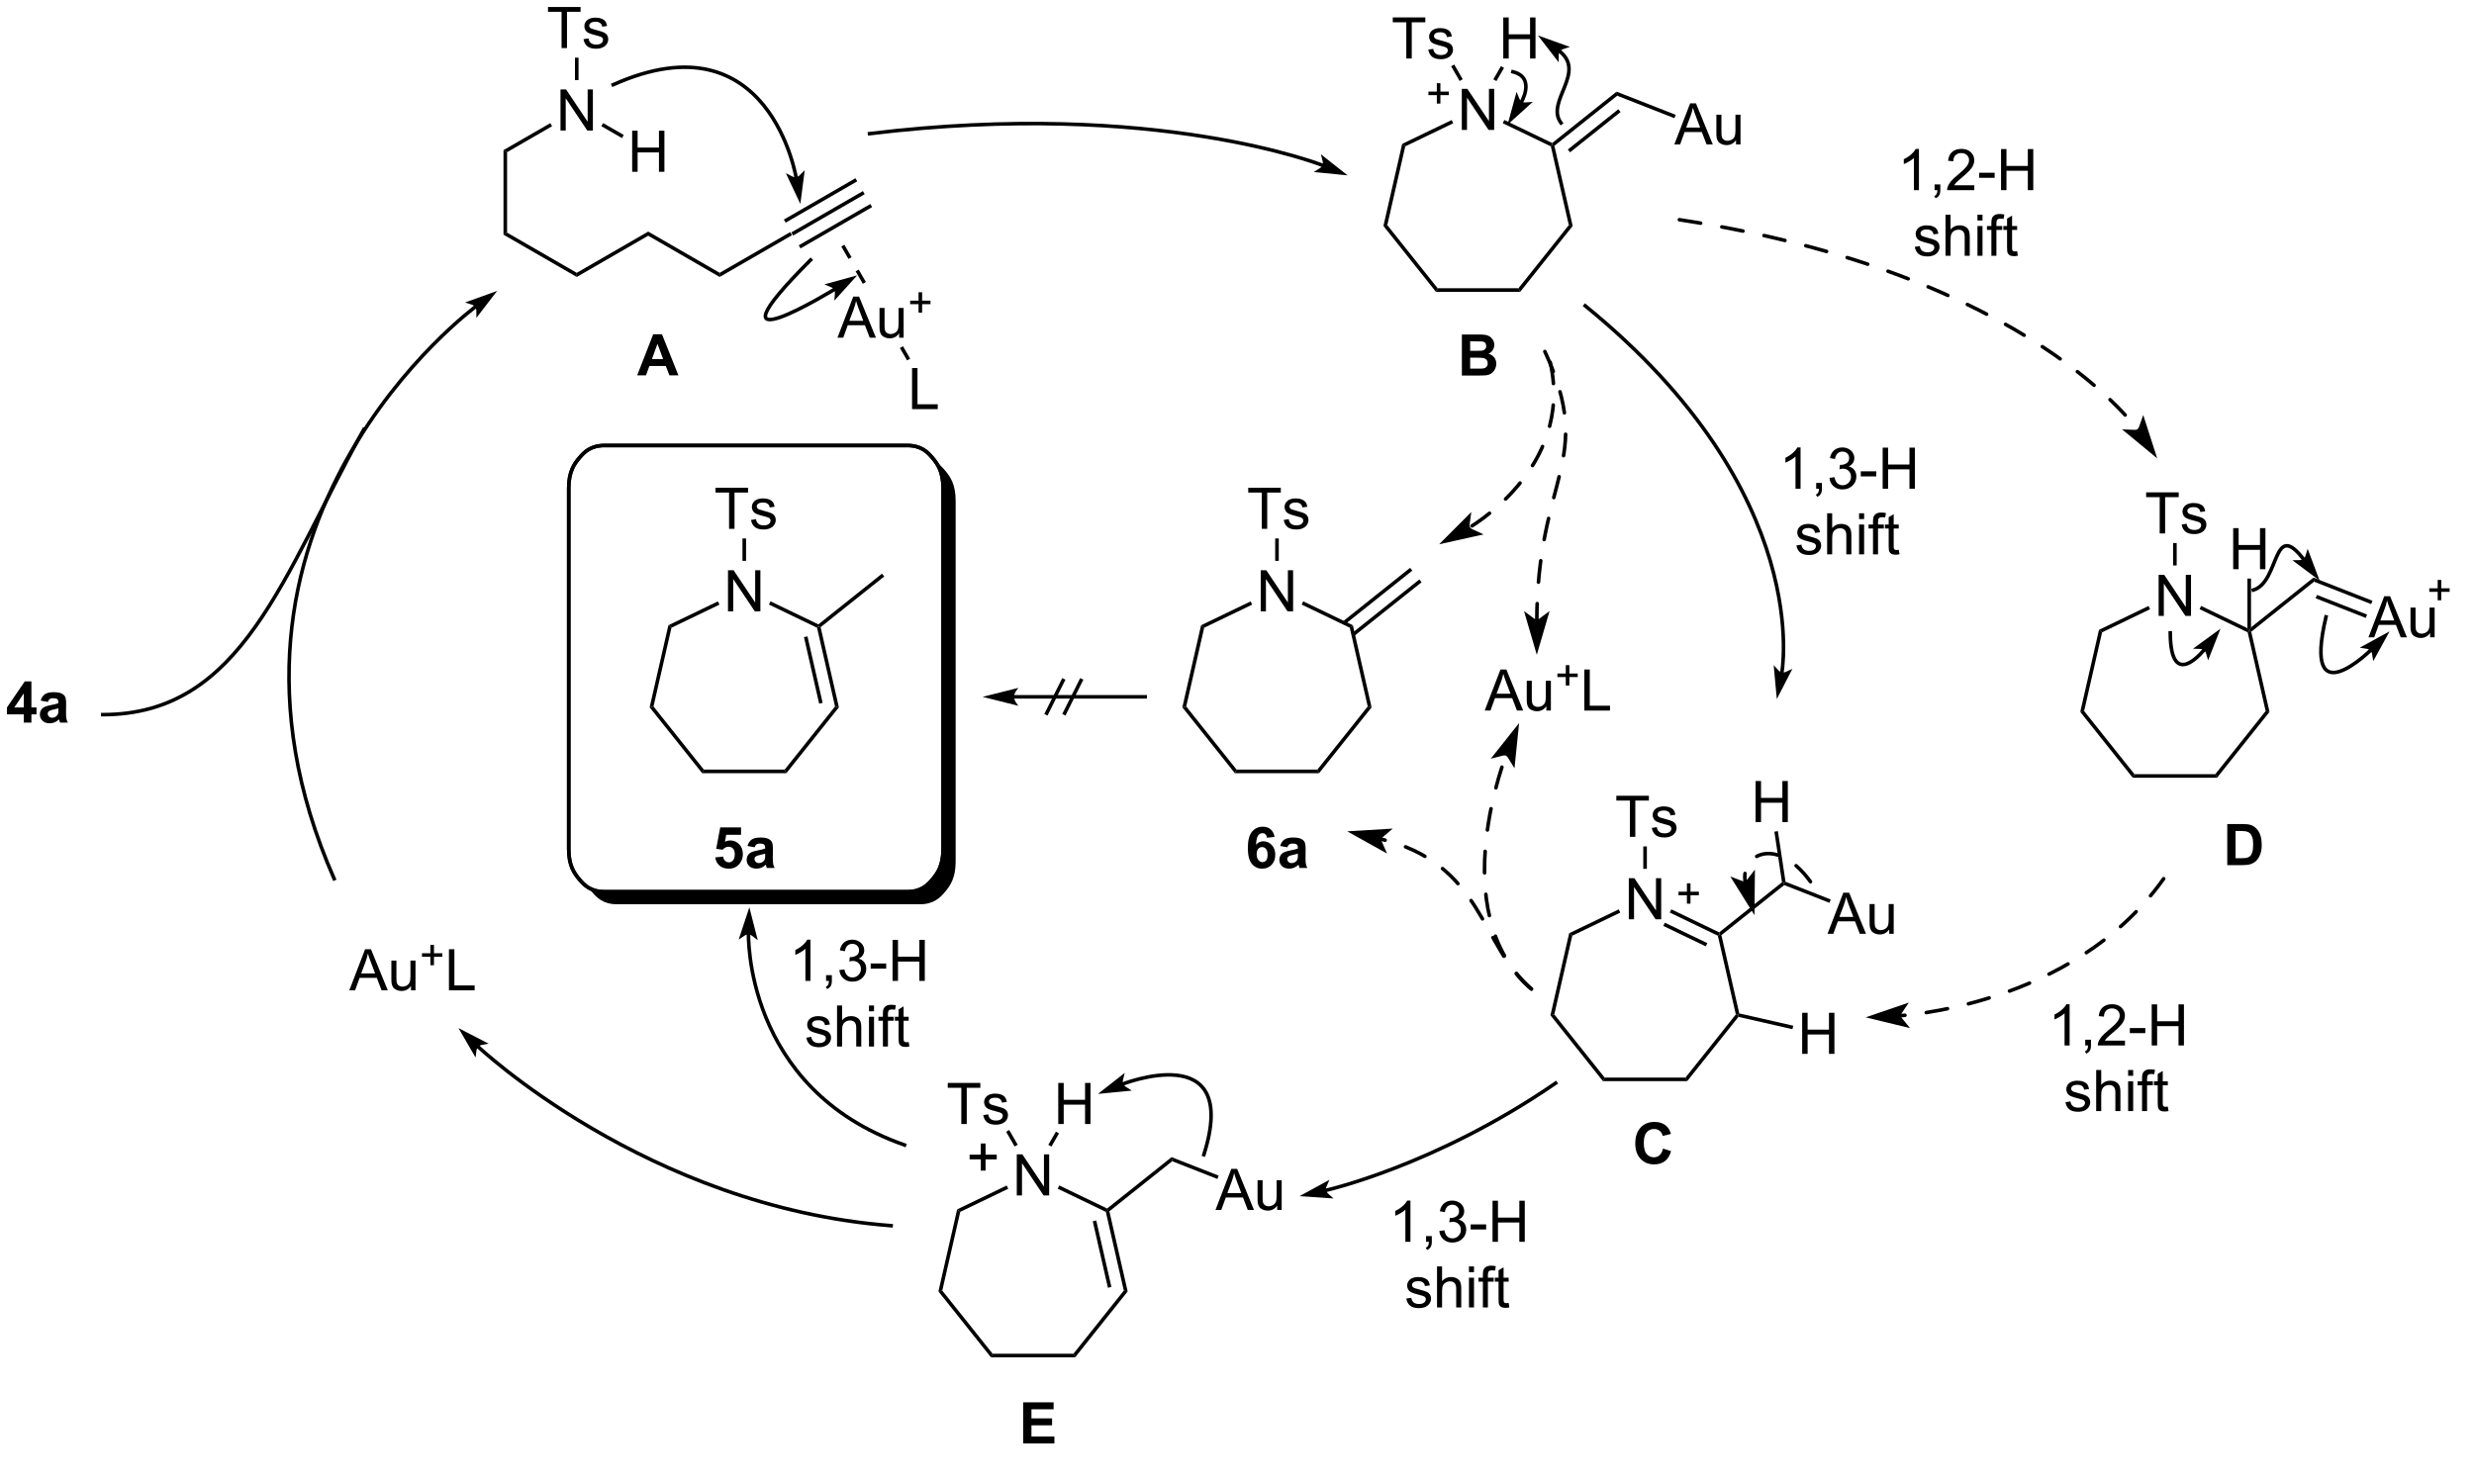 <?xml version="1.0" encoding="UTF-8"?>
<!DOCTYPE svg PUBLIC '-//W3C//DTD SVG 1.0//EN'
          'http://www.w3.org/TR/2001/REC-SVG-20010904/DTD/svg10.dtd'>
<svg stroke-dasharray="none" shape-rendering="auto" xmlns="http://www.w3.org/2000/svg" font-family="'Dialog'" text-rendering="auto" width="90" fill-opacity="1" color-interpolation="auto" color-rendering="auto" preserveAspectRatio="xMidYMid meet" font-size="12px" viewBox="0 0 90 54" fill="black" xmlns:xlink="http://www.w3.org/1999/xlink" stroke="black" image-rendering="auto" stroke-miterlimit="10" stroke-linecap="square" stroke-linejoin="miter" font-style="normal" stroke-width="1" height="54" stroke-dashoffset="0" font-weight="normal" stroke-opacity="1"
><!--Generated by the Batik Graphics2D SVG Generator--><defs id="genericDefs"
  /><g
  ><defs id="defs1"
    ><clipPath clipPathUnits="userSpaceOnUse" id="clipPath1"
      ><path d="M0.798 1.596 L354.98 1.596 L354.98 213.291 L0.798 213.291 L0.798 1.596 Z"
      /></clipPath
      ><clipPath clipPathUnits="userSpaceOnUse" id="clipPath2"
      ><path d="M-1.011 -0.049 L-1.011 205.478 L342.37 205.478 L342.37 -0.049 Z"
      /></clipPath
      ><clipPath clipPathUnits="userSpaceOnUse" id="clipPath3"
      ><path d="M-1.011 -0.049 L-1.011 204.788 L342.351 204.788 L342.351 -0.049 Z"
      /></clipPath
    ></defs
    ><g transform="scale(0.254,0.254) translate(-0.798,-1.596) matrix(1.029,0,0,1.029,1.839,1.646)"
    ><path d="M109.379 32.742 L109.129 32.309 L119.089 26.558 L119.339 26.991 ZM108.344 30.949 L118.304 25.199 L118.054 24.766 L108.094 30.516 ZM110.415 34.534 L120.374 28.784 L120.124 28.351 L110.165 34.101 Z" stroke="none" clip-path="url(#clipPath3)"
    /></g
    ><g transform="matrix(0.261,0,0,0.261,0.264,0.013)"
    ><path d="M109.129 32.309 L109.379 32.742 L99.295 38.564 L99.295 37.986 Z" stroke="none" clip-path="url(#clipPath3)"
    /></g
    ><g transform="matrix(0.261,0,0,0.261,0.264,0.013)"
    ><path d="M99.295 37.986 L99.295 38.564 L89.336 32.814 L89.336 32.236 Z" stroke="none" clip-path="url(#clipPath3)"
    /></g
    ><g transform="matrix(0.261,0,0,0.261,0.264,0.013)"
    ><path d="M89.336 32.236 L89.336 32.814 L79.377 38.564 L79.377 37.986 Z" stroke="none" clip-path="url(#clipPath3)"
    /></g
    ><g transform="matrix(0.261,0,0,0.261,0.264,0.013)"
    ><path d="M79.377 37.986 L79.377 38.564 L69.167 32.669 L69.667 32.381 Z" stroke="none" clip-path="url(#clipPath3)"
    /></g
    ><g transform="matrix(0.261,0,0,0.261,0.264,0.013)"
    ><path d="M93.547 52.279 L92.289 52.279 L91.789 50.976 L89.5 50.976 L89.026 52.279 L87.8 52.279 L90.032 46.552 L91.253 46.552 L93.547 52.279 ZM91.417 50.013 L90.628 47.888 L89.855 50.013 L91.417 50.013 Z" stroke="none" clip-path="url(#clipPath3)"
    /></g
    ><g transform="matrix(0.261,0,0,0.261,0.264,0.013)"
    ><path d="M98.68 119.484 L99.773 119.373 Q99.82 119.742 100.05 119.961 Q100.281 120.177 100.581 120.177 Q100.925 120.177 101.162 119.899 Q101.401 119.617 101.401 119.055 Q101.401 118.529 101.164 118.266 Q100.93 118 100.55 118 Q100.078 118 99.703 118.419 L98.813 118.289 L99.375 115.31 L102.276 115.31 L102.276 116.336 L100.206 116.336 L100.034 117.31 Q100.401 117.125 100.784 117.125 Q101.516 117.125 102.023 117.656 Q102.531 118.188 102.531 119.037 Q102.531 119.742 102.12 120.297 Q101.563 121.058 100.57 121.058 Q99.776 121.058 99.276 120.63 Q98.776 120.203 98.68 119.484 ZM104.168 118.076 L103.171 117.896 Q103.34 117.294 103.749 117.005 Q104.16 116.716 104.968 116.716 Q105.702 116.716 106.061 116.891 Q106.421 117.063 106.567 117.331 Q106.715 117.599 106.715 118.313 L106.702 119.594 Q106.702 120.141 106.754 120.401 Q106.809 120.662 106.952 120.959 L105.866 120.959 Q105.824 120.849 105.762 120.633 Q105.733 120.537 105.723 120.505 Q105.442 120.779 105.121 120.917 Q104.801 121.052 104.436 121.052 Q103.796 121.052 103.426 120.706 Q103.059 120.357 103.059 119.826 Q103.059 119.474 103.225 119.198 Q103.395 118.922 103.697 118.776 Q103.999 118.63 104.569 118.521 Q105.34 118.375 105.637 118.25 L105.637 118.141 Q105.637 117.826 105.481 117.69 Q105.324 117.555 104.889 117.555 Q104.598 117.555 104.434 117.672 Q104.27 117.787 104.168 118.076 ZM105.637 118.966 Q105.426 119.037 104.968 119.136 Q104.512 119.232 104.371 119.326 Q104.155 119.477 104.155 119.711 Q104.155 119.943 104.327 120.112 Q104.499 120.279 104.764 120.279 Q105.061 120.279 105.332 120.084 Q105.53 119.935 105.593 119.719 Q105.637 119.578 105.637 119.185 L105.637 118.966 Z" stroke="none" clip-path="url(#clipPath3)"
    /></g
    ><g transform="matrix(0.261,0,0,0.261,0.264,0.013)"
    ><path d="M202.735 18.068 L202.735 12.341 L203.513 12.341 L206.521 16.836 L206.521 12.341 L207.248 12.341 L207.248 18.068 L206.469 18.068 L203.461 13.568 L203.461 18.068 L202.735 18.068 Z" stroke="none" clip-path="url(#clipPath3)"
    /></g
    ><g transform="matrix(0.261,0,0,0.261,0.264,0.013)"
    ><path d="M199.13 40.636 L199.371 40.136 L210.63 40.136 L210.871 40.636 Z" stroke="none" clip-path="url(#clipPath3)"
    /></g
    ><g transform="matrix(0.261,0,0,0.261,0.264,0.013)"
    ><path d="M210.871 40.636 L210.63 40.136 L217.65 31.333 L218.191 31.456 Z" stroke="none" clip-path="url(#clipPath3)"
    /></g
    ><g transform="matrix(0.261,0,0,0.261,0.264,0.013)"
    ><path d="M215.329 19.889 L215.362 20.183 L215.145 20.356 L208.442 17.128 L208.659 16.677 Z" stroke="none" clip-path="url(#clipPath3)"
    /></g
    ><g transform="matrix(0.261,0,0,0.261,0.264,0.013)"
    ><path d="M201.326 16.685 L201.543 17.135 L194.856 20.356 L194.422 20.01 Z" stroke="none" clip-path="url(#clipPath3)"
    /></g
    ><g transform="matrix(0.261,0,0,0.261,0.264,0.013)"
    ><path d="M194.422 20.01 L194.856 20.356 L192.351 31.333 L191.81 31.456 Z" stroke="none" clip-path="url(#clipPath3)"
    /></g
    ><g transform="matrix(0.261,0,0,0.261,0.264,0.013)"
    ><path d="M191.81 31.456 L192.351 31.333 L199.371 40.136 L199.13 40.636 Z" stroke="none" clip-path="url(#clipPath3)"
    /></g
    ><g transform="matrix(0.261,0,0,0.261,0.264,0.013)"
    ><path d="M215.64 20.28 L215.362 20.183 L215.329 19.889 L224.31 12.727 L224.396 13.298 ZM217.825 21.186 L224.865 15.572 L224.553 15.181 L217.513 20.795 Z" stroke="none" clip-path="url(#clipPath3)"
    /></g
    ><g transform="matrix(0.261,0,0,0.261,0.264,0.013)"
    ><path d="M215.145 20.356 L215.362 20.183 L215.64 20.28 L218.191 31.456 L217.65 31.333 Z" stroke="none" clip-path="url(#clipPath3)"
    /></g
    ><g transform="matrix(0.261,0,0,0.261,0.264,0.013)"
    ><path d="M202.745 46.586 L205.034 46.586 Q205.714 46.586 206.047 46.644 Q206.383 46.698 206.646 46.878 Q206.909 47.058 207.083 47.357 Q207.261 47.657 207.261 48.026 Q207.261 48.43 207.044 48.766 Q206.828 49.102 206.456 49.269 Q206.979 49.422 207.261 49.79 Q207.542 50.157 207.542 50.651 Q207.542 51.042 207.359 51.412 Q207.18 51.782 206.865 52.003 Q206.549 52.222 206.089 52.274 Q205.799 52.305 204.695 52.313 L202.745 52.313 L202.745 46.586 ZM203.901 47.54 L203.901 48.862 L204.659 48.862 Q205.336 48.862 205.5 48.844 Q205.797 48.808 205.966 48.639 Q206.136 48.469 206.136 48.191 Q206.136 47.925 205.99 47.761 Q205.844 47.594 205.555 47.558 Q205.383 47.54 204.565 47.54 L203.901 47.54 ZM203.901 49.816 L203.901 51.347 L204.971 51.347 Q205.596 51.347 205.766 51.313 Q206.024 51.266 206.185 51.084 Q206.346 50.901 206.346 50.597 Q206.346 50.339 206.221 50.159 Q206.096 49.98 205.859 49.899 Q205.625 49.816 204.836 49.816 L203.901 49.816 Z" stroke="none" clip-path="url(#clipPath3)"
    /></g
    ><g transform="matrix(0.261,0,0,0.261,0.264,0.013)"
    ><path d="M232.357 20.089 L234.558 14.362 L235.375 14.362 L237.719 20.089 L236.855 20.089 L236.188 18.355 L233.792 18.355 L233.165 20.089 L232.357 20.089 ZM234.011 17.737 L235.954 17.737 L235.355 16.151 Q235.081 15.428 234.948 14.964 Q234.839 15.514 234.641 16.058 L234.011 17.737 ZM240.954 20.089 L240.954 19.48 Q240.469 20.183 239.636 20.183 Q239.269 20.183 238.951 20.042 Q238.633 19.901 238.477 19.688 Q238.323 19.474 238.261 19.167 Q238.219 18.959 238.219 18.511 L238.219 15.941 L238.922 15.941 L238.922 18.24 Q238.922 18.792 238.964 18.982 Q239.032 19.261 239.245 19.42 Q239.461 19.576 239.777 19.576 Q240.094 19.576 240.37 19.415 Q240.649 19.253 240.763 18.974 Q240.878 18.693 240.878 18.162 L240.878 15.941 L241.581 15.941 L241.581 20.089 L240.954 20.089 Z" stroke="none" clip-path="url(#clipPath3)"
    /></g
    ><g transform="matrix(0.261,0,0,0.261,0.264,0.013)"
    ><path d="M224.396 13.298 L224.31 12.727 L232.55 15.961 L232.367 16.427 Z" stroke="none" clip-path="url(#clipPath3)"
    /></g
    ><g transform="matrix(0.261,0,0,0.261,0.264,0.013)"
    ><path d="M195.002 8.109 L195.002 3.057 L193.114 3.057 L193.114 2.382 L197.653 2.382 L197.653 3.057 L195.76 3.057 L195.76 8.109 L195.002 8.109 ZM198.06 6.869 L198.756 6.76 Q198.813 7.179 199.081 7.403 Q199.35 7.624 199.829 7.624 Q200.313 7.624 200.547 7.426 Q200.782 7.229 200.782 6.963 Q200.782 6.726 200.576 6.588 Q200.43 6.494 199.857 6.351 Q199.084 6.156 198.784 6.012 Q198.485 5.869 198.331 5.619 Q198.178 5.367 198.178 5.062 Q198.178 4.783 198.303 4.549 Q198.43 4.312 198.649 4.156 Q198.813 4.033 199.097 3.95 Q199.381 3.867 199.704 3.867 Q200.193 3.867 200.56 4.007 Q200.93 4.148 201.105 4.387 Q201.282 4.627 201.35 5.031 L200.662 5.124 Q200.615 4.804 200.388 4.624 Q200.165 4.445 199.756 4.445 Q199.271 4.445 199.063 4.606 Q198.857 4.765 198.857 4.979 Q198.857 5.117 198.943 5.226 Q199.029 5.338 199.212 5.413 Q199.318 5.452 199.834 5.593 Q200.579 5.791 200.873 5.919 Q201.17 6.046 201.337 6.288 Q201.506 6.531 201.506 6.89 Q201.506 7.242 201.3 7.551 Q201.094 7.861 200.706 8.033 Q200.321 8.203 199.834 8.203 Q199.024 8.203 198.6 7.867 Q198.178 7.531 198.06 6.869 Z" stroke="none" clip-path="url(#clipPath3)"
    /></g
    ><g transform="matrix(0.261,0,0,0.261,0.264,0.013)"
    ><path d="M202.865 10.995 L202.432 11.245 L201.248 9.193 L201.681 8.943 Z" stroke="none" clip-path="url(#clipPath3)"
    /></g
    ><g transform="matrix(0.261,0,0,0.261,0.264,0.013)"
    ><path d="M199.254 14.39 L199.254 13.213 L198.084 13.213 L198.084 12.72 L199.254 12.72 L199.254 11.552 L199.752 11.552 L199.752 12.72 L200.92 12.72 L200.92 13.213 L199.752 13.213 L199.752 14.39 L199.254 14.39 Z" stroke="none" clip-path="url(#clipPath3)"
    /></g
    ><g transform="matrix(0.261,0,0,0.261,0.264,0.013)"
    ><path d="M115.714 47.03 L117.915 41.304 L118.732 41.304 L121.076 47.03 L120.212 47.03 L119.545 45.296 L117.149 45.296 L116.522 47.03 L115.714 47.03 ZM117.368 44.679 L119.311 44.679 L118.712 43.093 Q118.438 42.369 118.305 41.905 Q118.196 42.455 117.998 42.999 L117.368 44.679 ZM124.311 47.03 L124.311 46.421 Q123.826 47.124 122.993 47.124 Q122.626 47.124 122.308 46.983 Q121.99 46.843 121.834 46.629 Q121.68 46.416 121.618 46.108 Q121.576 45.9 121.576 45.452 L121.576 42.882 L122.279 42.882 L122.279 45.181 Q122.279 45.733 122.321 45.923 Q122.389 46.202 122.602 46.361 Q122.818 46.517 123.133 46.517 Q123.451 46.517 123.727 46.356 Q124.006 46.194 124.12 45.916 Q124.235 45.635 124.235 45.103 L124.235 42.882 L124.938 42.882 L124.938 47.03 L124.311 47.03 Z" stroke="none" clip-path="url(#clipPath3)"
    /></g
    ><g transform="matrix(0.261,0,0,0.261,0.264,0.013)"
    ><path d="M127.016 43.535 L127.016 42.357 L125.846 42.357 L125.846 41.865 L127.016 41.865 L127.016 40.697 L127.514 40.697 L127.514 41.865 L128.682 41.865 L128.682 42.357 L127.514 42.357 L127.514 43.535 L127.016 43.535 Z" stroke="none" clip-path="url(#clipPath3)"
    /></g
    ><g transform="matrix(0.261,0,0,0.261,0.264,0.013)"
    ><path d="M116.247 34.321 L117.247 36.053 L117.68 35.803 L116.68 34.071 ZM118.247 37.785 L119.247 39.517 L119.68 39.267 L118.68 37.535 Z" stroke="none" clip-path="url(#clipPath3)"
    /></g
    ><g transform="matrix(0.261,0,0,0.261,0.264,0.013)"
    ><path d="M47.676 138.017 L49.877 132.29 L50.694 132.29 L53.038 138.017 L52.173 138.017 L51.507 136.282 L49.111 136.282 L48.483 138.017 L47.676 138.017 ZM49.33 135.665 L51.272 135.665 L50.673 134.079 Q50.4 133.355 50.267 132.892 Q50.158 133.441 49.96 133.985 L49.33 135.665 ZM56.272 138.017 L56.272 137.407 Q55.788 138.11 54.955 138.11 Q54.587 138.11 54.27 137.97 Q53.952 137.829 53.796 137.615 Q53.642 137.402 53.58 137.095 Q53.538 136.886 53.538 136.438 L53.538 133.868 L54.241 133.868 L54.241 136.167 Q54.241 136.72 54.283 136.91 Q54.35 137.188 54.564 137.347 Q54.78 137.504 55.095 137.504 Q55.413 137.504 55.689 137.342 Q55.968 137.181 56.082 136.902 Q56.197 136.621 56.197 136.089 L56.197 133.868 L56.9 133.868 L56.9 138.017 L56.272 138.017 Z" stroke="none" clip-path="url(#clipPath3)"
    /></g
    ><g transform="matrix(0.261,0,0,0.261,0.264,0.013)"
    ><path d="M58.978 134.521 L58.978 133.344 L57.808 133.344 L57.808 132.851 L58.978 132.851 L58.978 131.683 L59.476 131.683 L59.476 132.851 L60.644 132.851 L60.644 133.344 L59.476 133.344 L59.476 134.521 L58.978 134.521 Z" stroke="none" clip-path="url(#clipPath3)"
    /></g
    ><g transform="matrix(0.261,0,0,0.261,0.264,0.013)"
    ><path d="M61.564 138.017 L61.564 132.29 L62.322 132.29 L62.322 137.339 L65.142 137.339 L65.142 138.017 L61.564 138.017 Z" stroke="none" clip-path="url(#clipPath3)"
    /></g
    ><g transform="matrix(0.261,0,0,0.261,0.264,0.013)"
    ><path d="M126.112 56.99 L126.112 51.263 L126.87 51.263 L126.87 56.312 L129.69 56.312 L129.69 56.99 L126.112 56.99 Z" stroke="none" clip-path="url(#clipPath3)"
    /></g
    ><g transform="matrix(0.261,0,0,0.261,0.264,0.013)"
    ><path d="M124.417 48.471 L125.417 50.203 L125.85 49.953 L124.85 48.221 Z" stroke="none" clip-path="url(#clipPath3)"
    /></g
    ><g transform="matrix(0.261,0,0,0.261,0.264,0.013)"
    ><path d="M110.405 27.504 L110.805 24.404 C110.805 24.404 110.376 24.851 109.996 24.911 C109.618 24.97 109.072 24.677 109.072 24.677 Z" stroke="none" clip-path="url(#clipPath3)"
    /></g
    ><g stroke-width="0.5" transform="matrix(0.261,0,0,0.261,0.264,0.013)"
    ><path fill="none" d="M110.405 27.504 L110.805 24.404 C110.805 24.404 110.376 24.851 109.996 24.911 C109.618 24.97 109.072 24.677 109.072 24.677 Z" clip-path="url(#clipPath3)"
    /></g
    ><g stroke-width="0.5" transform="matrix(0.261,0,0,0.261,0.264,0.013)"
    ><path fill="none" d="M84.456 11.761 C106.382 1.948 109.996 24.911 109.996 24.911" clip-path="url(#clipPath3)"
    /></g
    ><g transform="matrix(0.261,0,0,0.261,0.264,0.013)"
    ><path d="M117.7 38.814 L114.686 39.639 C114.686 39.639 115.263 39.863 115.465 40.19 C115.666 40.517 115.605 41.133 115.605 41.133 Z" stroke="none" clip-path="url(#clipPath3)"
    /></g
    ><g stroke-width="0.5" transform="matrix(0.261,0,0,0.261,0.264,0.013)"
    ><path fill="none" d="M117.7 38.814 L114.686 39.639 C114.686 39.639 115.263 39.863 115.465 40.19 C115.666 40.517 115.605 41.133 115.605 41.133 Z" clip-path="url(#clipPath3)"
    /></g
    ><g stroke-width="0.5" transform="matrix(0.261,0,0,0.261,0.264,0.013)"
    ><path fill="none" d="M111.968 36.194 C95.984 52.178 115.465 40.19 115.465 40.19" clip-path="url(#clipPath3)"
    /></g
    ><g transform="matrix(0.261,0,0,0.261,0.264,0.013)"
    ><path d="M309.427 114.836 L311.541 114.836 Q312.255 114.836 312.63 114.946 Q313.135 115.094 313.495 115.475 Q313.854 115.852 314.041 116.401 Q314.229 116.948 314.229 117.753 Q314.229 118.461 314.052 118.972 Q313.838 119.597 313.44 119.985 Q313.138 120.276 312.627 120.441 Q312.245 120.563 311.604 120.563 L309.427 120.563 L309.427 114.836 ZM310.583 115.805 L310.583 119.597 L311.448 119.597 Q311.932 119.597 312.146 119.542 Q312.427 119.472 312.612 119.305 Q312.799 119.136 312.916 118.753 Q313.034 118.368 313.034 117.704 Q313.034 117.04 312.916 116.685 Q312.799 116.329 312.588 116.131 Q312.377 115.93 312.052 115.86 Q311.81 115.805 311.104 115.805 L310.583 115.805 Z" stroke="none" clip-path="url(#clipPath3)"
    /></g
    ><g transform="matrix(0.261,0,0,0.261,0.264,0.013)"
    ><path d="M140.312 97.352 L158.595 97.352 L158.845 97.352 L158.845 96.852 L158.595 96.852 L140.312 96.852 L140.062 96.852 L140.062 97.352 L140.312 97.352 ZM135.938 97.102 L140.938 98.352 C140.938 98.352 140.312 97.648 140.312 97.102 C140.312 96.555 140.938 95.852 140.938 95.852 ZM144.543 99.49 L144.99 99.713 L147.49 94.713 L147.043 94.49 ZM149.99 94.713 L149.543 94.49 L147.043 99.49 L147.49 99.713 Z" stroke="none" clip-path="url(#clipPath3)"
    /></g
    ><g transform="matrix(0.261,0,0,0.261,0.264,0.013)"
    ><path d="M2.305 100.695 L2.305 99.541 L-0.039 99.541 L-0.039 98.58 L2.445 94.945 L3.367 94.945 L3.367 98.578 L4.078 98.578 L4.078 99.541 L3.367 99.541 L3.367 100.695 L2.305 100.695 ZM2.305 98.578 L2.305 96.62 L0.99 98.578 L2.305 98.578 ZM5.658 97.812 L4.66 97.632 Q4.829 97.031 5.238 96.742 Q5.65 96.453 6.457 96.453 Q7.191 96.453 7.551 96.627 Q7.91 96.799 8.056 97.067 Q8.204 97.336 8.204 98.049 L8.191 99.33 Q8.191 99.877 8.243 100.138 Q8.298 100.398 8.441 100.695 L7.356 100.695 Q7.314 100.586 7.251 100.37 Q7.223 100.273 7.212 100.242 Q6.931 100.515 6.611 100.653 Q6.29 100.789 5.926 100.789 Q5.285 100.789 4.915 100.442 Q4.548 100.093 4.548 99.562 Q4.548 99.211 4.715 98.935 Q4.884 98.659 5.186 98.513 Q5.488 98.367 6.059 98.257 Q6.829 98.112 7.126 97.987 L7.126 97.877 Q7.126 97.562 6.97 97.427 Q6.814 97.291 6.379 97.291 Q6.087 97.291 5.923 97.409 Q5.759 97.523 5.658 97.812 ZM7.126 98.703 Q6.915 98.773 6.457 98.872 Q6.001 98.968 5.861 99.062 Q5.644 99.213 5.644 99.448 Q5.644 99.679 5.816 99.849 Q5.988 100.015 6.254 100.015 Q6.551 100.015 6.822 99.82 Q7.019 99.672 7.082 99.455 Q7.126 99.315 7.126 98.922 L7.126 98.703 Z" stroke="none" clip-path="url(#clipPath3)"
    /></g
    ><g transform="matrix(0.261,0,0,0.261,0.264,0.013)"
    ><path d="M69.667 32.381 L69.167 32.669 L69.167 20.881 L69.667 21.169 Z" stroke="none" clip-path="url(#clipPath3)"
    /></g
    ><g transform="matrix(0.261,0,0,0.261,0.264,0.013)"
    ><path d="M77.111 18.15 L77.111 12.423 L77.89 12.423 L80.897 16.918 L80.897 12.423 L81.624 12.423 L81.624 18.15 L80.845 18.15 L77.838 13.65 L77.838 18.15 L77.111 18.15 Z" stroke="none" clip-path="url(#clipPath3)"
    /></g
    ><g transform="matrix(0.261,0,0,0.261,0.264,0.013)"
    ><path d="M69.667 21.169 L69.167 20.881 L75.686 17.117 L75.936 17.55 Z" stroke="none" clip-path="url(#clipPath3)"
    /></g
    ><g transform="matrix(0.261,0,0,0.261,0.264,0.013)"
    ><path d="M77.259 6.65 L77.259 1.598 L75.371 1.598 L75.371 0.923 L79.91 0.923 L79.91 1.598 L78.017 1.598 L78.017 6.65 L77.259 6.65 ZM80.317 5.41 L81.013 5.301 Q81.07 5.72 81.338 5.944 Q81.606 6.166 82.086 6.166 Q82.57 6.166 82.804 5.968 Q83.039 5.77 83.039 5.504 Q83.039 5.267 82.833 5.129 Q82.687 5.035 82.114 4.892 Q81.341 4.697 81.041 4.554 Q80.742 4.41 80.588 4.16 Q80.435 3.908 80.435 3.603 Q80.435 3.325 80.56 3.09 Q80.687 2.853 80.906 2.697 Q81.07 2.575 81.354 2.491 Q81.638 2.408 81.961 2.408 Q82.45 2.408 82.817 2.548 Q83.187 2.689 83.362 2.929 Q83.539 3.168 83.606 3.572 L82.919 3.666 Q82.872 3.345 82.645 3.166 Q82.422 2.986 82.013 2.986 Q81.528 2.986 81.32 3.147 Q81.114 3.306 81.114 3.52 Q81.114 3.658 81.2 3.767 Q81.286 3.879 81.469 3.955 Q81.575 3.994 82.091 4.134 Q82.836 4.332 83.13 4.46 Q83.427 4.588 83.594 4.83 Q83.763 5.072 83.763 5.431 Q83.763 5.783 83.557 6.093 Q83.351 6.403 82.963 6.574 Q82.578 6.744 82.091 6.744 Q81.281 6.744 80.856 6.408 Q80.435 6.072 80.317 5.41 Z" stroke="none" clip-path="url(#clipPath3)"
    /></g
    ><g transform="matrix(0.261,0,0,0.261,0.264,0.013)"
    ><path d="M79.627 11.116 L79.127 11.116 L79.127 7.991 L79.627 7.991 Z" stroke="none" clip-path="url(#clipPath3)"
    /></g
    ><g transform="matrix(0.261,0,0,0.261,0.264,0.013)"
    ><path d="M230.781 160.081 L231.901 160.438 Q231.643 161.375 231.044 161.831 Q230.445 162.287 229.524 162.287 Q228.383 162.287 227.649 161.508 Q226.914 160.727 226.914 159.375 Q226.914 157.946 227.651 157.154 Q228.391 156.363 229.594 156.363 Q230.643 156.363 231.299 156.985 Q231.69 157.352 231.886 158.04 L230.742 158.313 Q230.641 157.868 230.318 157.61 Q229.995 157.352 229.534 157.352 Q228.899 157.352 228.5 157.81 Q228.104 158.266 228.104 159.29 Q228.104 160.375 228.495 160.836 Q228.886 161.297 229.511 161.297 Q229.971 161.297 230.302 161.006 Q230.636 160.711 230.781 160.081 Z" stroke="none" clip-path="url(#clipPath3)"
    /></g
    ><g transform="matrix(0.261,0,0,0.261,0.264,0.013)"
    ><path d="M100.459 85.179 L100.459 79.452 L101.237 79.452 L104.245 83.947 L104.245 79.452 L104.972 79.452 L104.972 85.179 L104.193 85.179 L101.185 80.679 L101.185 85.179 L100.459 85.179 Z" stroke="none" clip-path="url(#clipPath3)"
    /></g
    ><g transform="matrix(0.261,0,0,0.261,0.264,0.013)"
    ><path d="M96.854 107.746 L97.095 107.246 L108.354 107.246 L108.595 107.746 Z" stroke="none" clip-path="url(#clipPath3)"
    /></g
    ><g transform="matrix(0.261,0,0,0.261,0.264,0.013)"
    ><path d="M108.595 107.746 L108.354 107.246 L115.374 98.443 L115.915 98.567 Z" stroke="none" clip-path="url(#clipPath3)"
    /></g
    ><g transform="matrix(0.261,0,0,0.261,0.264,0.013)"
    ><path d="M113.052 87 L113.086 87.293 L112.869 87.466 L106.166 84.238 L106.383 83.788 Z" stroke="none" clip-path="url(#clipPath3)"
    /></g
    ><g transform="matrix(0.261,0,0,0.261,0.264,0.013)"
    ><path d="M99.05 83.795 L99.267 84.246 L92.58 87.466 L92.146 87.12 Z" stroke="none" clip-path="url(#clipPath3)"
    /></g
    ><g transform="matrix(0.261,0,0,0.261,0.264,0.013)"
    ><path d="M92.146 87.12 L92.58 87.466 L90.075 98.443 L89.534 98.567 Z" stroke="none" clip-path="url(#clipPath3)"
    /></g
    ><g transform="matrix(0.261,0,0,0.261,0.264,0.013)"
    ><path d="M89.534 98.567 L90.075 98.443 L97.095 107.246 L96.854 107.746 Z" stroke="none" clip-path="url(#clipPath3)"
    /></g
    ><g transform="matrix(0.261,0,0,0.261,0.264,0.013)"
    ><path d="M113.364 87.391 L113.086 87.293 L113.052 87 L121.921 79.928 L122.233 80.319 Z" stroke="none" clip-path="url(#clipPath3)"
    /></g
    ><g transform="matrix(0.261,0,0,0.261,0.264,0.013)"
    ><path d="M112.869 87.466 L113.086 87.293 L113.364 87.391 L115.915 98.567 L115.374 98.443 ZM111.046 88.781 L113.161 98.049 L113.648 97.938 L111.533 88.67 Z" stroke="none" clip-path="url(#clipPath3)"
    /></g
    ><g transform="matrix(0.261,0,0,0.261,0.264,0.013)"
    ><path d="M87.102 23.9 L87.102 18.173 L87.859 18.173 L87.859 20.525 L90.836 20.525 L90.836 18.173 L91.594 18.173 L91.594 23.9 L90.836 23.9 L90.836 21.2 L87.859 21.2 L87.859 23.9 L87.102 23.9 Z" stroke="none" clip-path="url(#clipPath3)"
    /></g
    ><g transform="matrix(0.261,0,0,0.261,0.264,0.013)"
    ><path d="M82.802 17.541 L83.052 17.108 L85.927 18.768 L85.677 19.201 Z" stroke="none" clip-path="url(#clipPath3)"
    /></g
    ><g transform="matrix(0.261,0,0,0.261,0.264,0.013)"
    ><path d="M100.607 73.679 L100.607 68.626 L98.719 68.626 L98.719 67.952 L103.258 67.952 L103.258 68.626 L101.364 68.626 L101.364 73.679 L100.607 73.679 ZM103.665 72.439 L104.361 72.33 Q104.418 72.749 104.686 72.973 Q104.954 73.194 105.433 73.194 Q105.918 73.194 106.152 72.996 Q106.387 72.798 106.387 72.533 Q106.387 72.296 106.181 72.158 Q106.035 72.064 105.462 71.921 Q104.689 71.725 104.389 71.582 Q104.09 71.439 103.936 71.189 Q103.782 70.936 103.782 70.632 Q103.782 70.353 103.907 70.119 Q104.035 69.882 104.254 69.725 Q104.418 69.603 104.702 69.52 Q104.986 69.436 105.308 69.436 Q105.798 69.436 106.165 69.577 Q106.535 69.718 106.71 69.957 Q106.887 70.197 106.954 70.6 L106.267 70.694 Q106.22 70.374 105.993 70.194 Q105.769 70.014 105.361 70.014 Q104.876 70.014 104.668 70.176 Q104.462 70.335 104.462 70.548 Q104.462 70.686 104.548 70.796 Q104.634 70.908 104.816 70.983 Q104.923 71.022 105.439 71.163 Q106.183 71.361 106.478 71.489 Q106.775 71.616 106.941 71.858 Q107.111 72.1 107.111 72.46 Q107.111 72.811 106.905 73.121 Q106.699 73.431 106.311 73.603 Q105.926 73.772 105.439 73.772 Q104.629 73.772 104.204 73.436 Q103.782 73.1 103.665 72.439 Z" stroke="none" clip-path="url(#clipPath3)"
    /></g
    ><g transform="matrix(0.261,0,0,0.261,0.264,0.013)"
    ><path d="M102.975 78.144 L102.475 78.144 L102.475 75.02 L102.975 75.02 Z" stroke="none" clip-path="url(#clipPath3)"
    /></g
    ><g transform="matrix(0.261,0,0,0.261,0.264,0.013)"
    ><path d="M176.633 116.633 L175.57 116.75 Q175.531 116.422 175.367 116.266 Q175.203 116.109 174.94 116.109 Q174.594 116.109 174.352 116.422 Q174.112 116.734 174.05 117.724 Q174.461 117.24 175.07 117.24 Q175.758 117.24 176.248 117.763 Q176.737 118.287 176.737 119.115 Q176.737 119.992 176.221 120.526 Q175.706 121.058 174.899 121.058 Q174.031 121.058 173.471 120.383 Q172.914 119.709 172.914 118.172 Q172.914 116.599 173.495 115.904 Q174.078 115.209 175.008 115.209 Q175.659 115.209 176.086 115.573 Q176.516 115.938 176.633 116.633 ZM174.143 119.029 Q174.143 119.563 174.388 119.854 Q174.636 120.146 174.953 120.146 Q175.258 120.146 175.461 119.909 Q175.664 119.669 175.664 119.125 Q175.664 118.568 175.445 118.308 Q175.227 118.047 174.899 118.047 Q174.581 118.047 174.362 118.297 Q174.143 118.544 174.143 119.029 ZM178.418 118.076 L177.421 117.896 Q177.59 117.294 177.999 117.005 Q178.41 116.716 179.218 116.716 Q179.952 116.716 180.311 116.891 Q180.671 117.063 180.816 117.331 Q180.965 117.599 180.965 118.313 L180.952 119.594 Q180.952 120.141 181.004 120.401 Q181.059 120.662 181.202 120.959 L180.116 120.959 Q180.074 120.849 180.012 120.633 Q179.983 120.537 179.973 120.505 Q179.691 120.779 179.371 120.917 Q179.051 121.052 178.686 121.052 Q178.046 121.052 177.676 120.706 Q177.309 120.357 177.309 119.826 Q177.309 119.474 177.475 119.198 Q177.645 118.922 177.947 118.776 Q178.249 118.63 178.819 118.521 Q179.59 118.375 179.887 118.25 L179.887 118.141 Q179.887 117.826 179.731 117.69 Q179.574 117.555 179.139 117.555 Q178.848 117.555 178.684 117.672 Q178.52 117.787 178.418 118.076 ZM179.887 118.966 Q179.676 119.037 179.218 119.136 Q178.762 119.232 178.621 119.326 Q178.405 119.477 178.405 119.711 Q178.405 119.943 178.577 120.112 Q178.749 120.279 179.014 120.279 Q179.311 120.279 179.582 120.084 Q179.78 119.935 179.843 119.719 Q179.887 119.578 179.887 119.185 L179.887 118.966 Z" stroke="none" clip-path="url(#clipPath3)"
    /></g
    ><g transform="matrix(0.261,0,0,0.261,0.264,0.013)"
    ><path d="M174.709 85.179 L174.709 79.452 L175.488 79.452 L178.495 83.947 L178.495 79.452 L179.222 79.452 L179.222 85.179 L178.443 85.179 L175.435 80.679 L175.435 85.179 L174.709 85.179 Z" stroke="none" clip-path="url(#clipPath3)"
    /></g
    ><g transform="matrix(0.261,0,0,0.261,0.264,0.013)"
    ><path d="M171.104 107.746 L171.345 107.246 L182.604 107.246 L182.845 107.746 Z" stroke="none" clip-path="url(#clipPath3)"
    /></g
    ><g transform="matrix(0.261,0,0,0.261,0.264,0.013)"
    ><path d="M182.845 107.746 L182.604 107.246 L189.624 98.443 L190.165 98.567 Z" stroke="none" clip-path="url(#clipPath3)"
    /></g
    ><g transform="matrix(0.261,0,0,0.261,0.264,0.013)"
    ><path d="M187.553 87.12 L187.119 87.466 L180.416 84.238 L180.633 83.788 Z" stroke="none" clip-path="url(#clipPath3)"
    /></g
    ><g transform="matrix(0.261,0,0,0.261,0.264,0.013)"
    ><path d="M173.3 83.795 L173.517 84.246 L166.83 87.466 L166.396 87.12 Z" stroke="none" clip-path="url(#clipPath3)"
    /></g
    ><g transform="matrix(0.261,0,0,0.261,0.264,0.013)"
    ><path d="M166.396 87.12 L166.83 87.466 L164.325 98.443 L163.784 98.567 Z" stroke="none" clip-path="url(#clipPath3)"
    /></g
    ><g transform="matrix(0.261,0,0,0.261,0.264,0.013)"
    ><path d="M163.784 98.567 L164.325 98.443 L171.345 107.246 L171.104 107.746 Z" stroke="none" clip-path="url(#clipPath3)"
    /></g
    ><g transform="matrix(0.261,0,0,0.261,0.264,0.013)"
    ><path d="M187.747 88.609 L197.128 81.128 L196.816 80.737 L187.435 88.218 ZM186.457 86.99 L195.837 79.509 L195.525 79.118 L186.145 86.599 Z" stroke="none" clip-path="url(#clipPath3)"
    /></g
    ><g transform="matrix(0.261,0,0,0.261,0.264,0.013)"
    ><path d="M187.119 87.466 L187.553 87.12 L190.165 98.567 L189.624 98.443 Z" stroke="none" clip-path="url(#clipPath3)"
    /></g
    ><g transform="matrix(0.261,0,0,0.261,0.264,0.013)"
    ><path d="M174.857 73.679 L174.857 68.626 L172.969 68.626 L172.969 67.952 L177.508 67.952 L177.508 68.626 L175.614 68.626 L175.614 73.679 L174.857 73.679 ZM177.915 72.439 L178.611 72.33 Q178.668 72.749 178.936 72.973 Q179.204 73.194 179.683 73.194 Q180.168 73.194 180.402 72.996 Q180.637 72.798 180.637 72.533 Q180.637 72.296 180.431 72.158 Q180.285 72.064 179.712 71.921 Q178.939 71.725 178.639 71.582 Q178.34 71.439 178.186 71.189 Q178.032 70.936 178.032 70.632 Q178.032 70.353 178.157 70.119 Q178.285 69.882 178.504 69.725 Q178.668 69.603 178.952 69.52 Q179.236 69.436 179.558 69.436 Q180.048 69.436 180.415 69.577 Q180.785 69.718 180.959 69.957 Q181.137 70.197 181.204 70.6 L180.517 70.694 Q180.47 70.374 180.243 70.194 Q180.019 70.014 179.611 70.014 Q179.126 70.014 178.918 70.176 Q178.712 70.335 178.712 70.548 Q178.712 70.686 178.798 70.796 Q178.884 70.908 179.066 70.983 Q179.173 71.022 179.689 71.163 Q180.433 71.361 180.728 71.489 Q181.025 71.616 181.191 71.858 Q181.361 72.1 181.361 72.46 Q181.361 72.811 181.155 73.121 Q180.949 73.431 180.561 73.603 Q180.176 73.772 179.689 73.772 Q178.879 73.772 178.454 73.436 Q178.032 73.1 177.915 72.439 Z" stroke="none" clip-path="url(#clipPath3)"
    /></g
    ><g transform="matrix(0.261,0,0,0.261,0.264,0.013)"
    ><path d="M177.225 78.144 L176.725 78.144 L176.725 75.02 L177.225 75.02 Z" stroke="none" clip-path="url(#clipPath3)"
    /></g
    ><g stroke-width="0.5" transform="matrix(0.261,0,0,0.261,0.264,0.013)"
    ><path fill="none" d="M104.348 62.059 L125.438 62.059 C127.391 62.059 128.283 62.982 128.974 63.805 C129.664 64.628 130.438 65.692 130.438 68.02 L130.438 118.311 C130.438 120.639 129.664 121.703 128.974 122.526 C128.283 123.35 127.391 124.272 125.438 124.272 L83.258 124.272 C81.305 124.272 80.412 123.35 79.722 122.526 C79.032 121.703 78.258 120.639 78.258 118.311 L78.258 68.02 C78.258 65.692 79.032 64.628 79.722 63.805 C80.412 62.982 81.305 62.059 83.258 62.059 Z" clip-path="url(#clipPath3)"
    /></g
    ><g stroke-width="0.5" transform="matrix(0.261,0,0,0.261,0.264,0.013)"
    ><path fill="none" d="M104.348 62.059 L125.438 62.059 C127.391 62.059 128.283 62.982 128.974 63.805 C129.664 64.628 130.438 65.692 130.438 68.02 L130.438 118.311 C130.438 120.639 129.664 121.703 128.974 122.526 C128.283 123.35 127.391 124.272 125.438 124.272 L83.258 124.272 C81.305 124.272 80.412 123.35 79.722 122.526 C79.032 121.703 78.258 120.639 78.258 118.311 L78.258 68.02 C78.258 65.692 79.032 64.628 79.722 63.805 C80.412 62.982 81.305 62.059 83.258 62.059 Z" clip-path="url(#clipPath3)"
    /></g
    ><g transform="matrix(0.261,0,0,0.261,0.264,0.013)"
    ><path d="M129.409 64.361 L129.409 64.361 C129.953 65.127 130.438 66.178 130.438 68.02 L130.438 118.311 C130.438 120.639 129.664 121.703 128.974 122.526 C128.283 123.35 127.391 124.272 125.438 124.272 L83.258 124.272 C82.293 124.272 81.587 124.047 81.037 123.72 L81.037 123.72 C81.18 123.922 81.328 124.105 81.472 124.276 C82.162 125.1 83.055 126.022 85.008 126.022 L127.188 126.022 C129.141 126.022 130.033 125.1 130.724 124.276 C131.414 123.453 132.188 122.389 132.188 120.061 L132.188 69.77 C132.188 67.442 131.414 66.378 130.724 65.555 C130.374 65.138 129.973 64.696 129.409 64.361 ZM2276.552 2023.62 C2225.608 2023.62 2202.321 2052.33 2184.309 2077.934 C2166.298 2103.538 2146.101 2136.642 2146.101 2209.06 L2146.101 3773.446 C2146.101 3845.865 2166.298 3878.968 2184.309 3904.572 C2202.321 3930.175 2225.608 3958.886 2276.552 3958.886 L3377.044 3958.886 C3427.988 3958.886 3451.275 3930.175 3469.287 3904.572 C3487.298 3878.968 3507.495 3845.865 3507.495 3773.446 L3507.495 2209.06 C3507.495 2136.642 3487.298 2103.538 3469.287 2077.934 C3451.275 2052.33 3427.988 2023.62 3377.044 2023.62 Z" stroke="none" clip-path="url(#clipPath3)"
    /></g
    ><g transform="matrix(0.261,0,0,0.261,0.264,0.013)"
    ><path d="M208.516 8.109 L208.516 2.382 L209.274 2.382 L209.274 4.734 L212.25 4.734 L212.25 2.382 L213.008 2.382 L213.008 8.109 L212.25 8.109 L212.25 5.408 L209.274 5.408 L209.274 8.109 L208.516 8.109 Z" stroke="none" clip-path="url(#clipPath3)"
    /></g
    ><g transform="matrix(0.261,0,0,0.261,0.264,0.013)"
    ><path d="M207.563 11.255 L207.13 11.005 L208.188 9.172 L208.621 9.422 Z" stroke="none" clip-path="url(#clipPath3)"
    /></g
    ><g transform="matrix(0.261,0,0,0.261,0.264,0.013)"
    ><path d="M299.86 85.818 L299.86 80.091 L300.639 80.091 L303.646 84.586 L303.646 80.091 L304.373 80.091 L304.373 85.818 L303.594 85.818 L300.586 81.318 L300.586 85.818 L299.86 85.818 Z" stroke="none" clip-path="url(#clipPath3)"
    /></g
    ><g transform="matrix(0.261,0,0,0.261,0.264,0.013)"
    ><path d="M296.255 108.385 L296.496 107.885 L307.755 107.885 L307.996 108.385 Z" stroke="none" clip-path="url(#clipPath3)"
    /></g
    ><g transform="matrix(0.261,0,0,0.261,0.264,0.013)"
    ><path d="M307.996 108.385 L307.755 107.885 L314.775 99.083 L315.316 99.206 Z" stroke="none" clip-path="url(#clipPath3)"
    /></g
    ><g transform="matrix(0.261,0,0,0.261,0.264,0.013)"
    ><path d="M298.451 84.435 L298.668 84.885 L291.981 88.106 L291.547 87.76 Z" stroke="none" clip-path="url(#clipPath3)"
    /></g
    ><g transform="matrix(0.261,0,0,0.261,0.264,0.013)"
    ><path d="M291.547 87.76 L291.981 88.106 L289.476 99.083 L288.935 99.206 Z" stroke="none" clip-path="url(#clipPath3)"
    /></g
    ><g transform="matrix(0.261,0,0,0.261,0.264,0.013)"
    ><path d="M288.935 99.206 L289.476 99.083 L296.496 107.885 L296.255 108.385 Z" stroke="none" clip-path="url(#clipPath3)"
    /></g
    ><g transform="matrix(0.261,0,0,0.261,0.264,0.013)"
    ><path d="M312.27 88.106 L312.487 87.933 L312.765 88.03 L315.316 99.206 L314.775 99.083 Z" stroke="none" clip-path="url(#clipPath3)"
    /></g
    ><g transform="matrix(0.261,0,0,0.261,0.264,0.013)"
    ><path d="M329.104 88.802 L331.305 83.076 L332.122 83.076 L334.466 88.802 L333.601 88.802 L332.935 87.068 L330.539 87.068 L329.911 88.802 L329.104 88.802 ZM330.758 86.451 L332.7 86.451 L332.101 84.865 Q331.828 84.141 331.695 83.677 Q331.586 84.227 331.388 84.771 L330.758 86.451 ZM337.7 88.802 L337.7 88.193 Q337.216 88.896 336.383 88.896 Q336.015 88.896 335.698 88.756 Q335.38 88.615 335.224 88.401 Q335.07 88.188 335.008 87.881 Q334.966 87.672 334.966 87.224 L334.966 84.654 L335.669 84.654 L335.669 86.954 Q335.669 87.506 335.711 87.696 Q335.779 87.974 335.992 88.133 Q336.208 88.29 336.523 88.29 Q336.841 88.29 337.117 88.128 Q337.396 87.967 337.51 87.688 Q337.625 87.407 337.625 86.875 L337.625 84.654 L338.328 84.654 L338.328 88.802 L337.7 88.802 Z" stroke="none" clip-path="url(#clipPath3)"
    /></g
    ><g transform="matrix(0.261,0,0,0.261,0.264,0.013)"
    ><path d="M321.521 81.048 L321.435 80.477 L329.668 83.709 L329.485 84.174 ZM321.743 83.359 L328.729 86.101 L328.912 85.635 L321.925 82.893 Z" stroke="none" clip-path="url(#clipPath3)"
    /></g
    ><g transform="matrix(0.261,0,0,0.261,0.264,0.013)"
    ><path d="M300.008 74.318 L300.008 69.266 L298.12 69.266 L298.12 68.591 L302.659 68.591 L302.659 69.266 L300.765 69.266 L300.765 74.318 L300.008 74.318 ZM303.066 73.079 L303.762 72.969 Q303.819 73.388 304.087 73.612 Q304.355 73.834 304.834 73.834 Q305.319 73.834 305.553 73.636 Q305.788 73.438 305.788 73.172 Q305.788 72.935 305.582 72.797 Q305.436 72.704 304.863 72.56 Q304.09 72.365 303.79 72.222 Q303.491 72.079 303.337 71.829 Q303.183 71.576 303.183 71.271 Q303.183 70.993 303.308 70.758 Q303.436 70.521 303.655 70.365 Q303.819 70.243 304.103 70.159 Q304.387 70.076 304.709 70.076 Q305.199 70.076 305.566 70.216 Q305.936 70.357 306.111 70.597 Q306.288 70.836 306.355 71.24 L305.668 71.334 Q305.621 71.013 305.394 70.834 Q305.171 70.654 304.762 70.654 Q304.277 70.654 304.069 70.816 Q303.863 70.974 303.863 71.188 Q303.863 71.326 303.949 71.435 Q304.035 71.547 304.217 71.623 Q304.324 71.662 304.84 71.802 Q305.584 72 305.879 72.128 Q306.176 72.256 306.342 72.498 Q306.512 72.74 306.512 73.099 Q306.512 73.451 306.306 73.761 Q306.1 74.071 305.712 74.243 Q305.327 74.412 304.84 74.412 Q304.03 74.412 303.605 74.076 Q303.183 73.74 303.066 73.079 Z" stroke="none" clip-path="url(#clipPath3)"
    /></g
    ><g transform="matrix(0.261,0,0,0.261,0.264,0.013)"
    ><path d="M302.375 78.784 L301.875 78.784 L301.875 75.659 L302.375 75.659 Z" stroke="none" clip-path="url(#clipPath3)"
    /></g
    ><g transform="matrix(0.261,0,0,0.261,0.264,0.013)"
    ><path d="M338.754 83.64 L338.754 82.463 L337.584 82.463 L337.584 81.97 L338.754 81.97 L338.754 80.802 L339.252 80.802 L339.252 81.97 L340.42 81.97 L340.42 82.463 L339.252 82.463 L339.252 83.64 L338.754 83.64 Z" stroke="none" clip-path="url(#clipPath3)"
    /></g
    ><g transform="matrix(0.261,0,0,0.261,0.264,0.013)"
    ><path d="M312.765 88.03 L312.487 87.933 L312.737 87.414 L321.435 80.477 L321.521 81.048 Z" stroke="none" clip-path="url(#clipPath3)"
    /></g
    ><g transform="matrix(0.261,0,0,0.261,0.264,0.013)"
    ><path d="M305.567 84.878 L305.784 84.427 L312.237 87.535 L312.487 87.933 L312.27 88.106 Z" stroke="none" clip-path="url(#clipPath3)"
    /></g
    ><g transform="matrix(0.261,0,0,0.261,0.264,0.013)"
    ><path d="M310.252 79.308 L310.252 73.581 L311.01 73.581 L311.01 75.933 L313.987 75.933 L313.987 73.581 L314.744 73.581 L314.744 79.308 L313.987 79.308 L313.987 76.607 L311.01 76.607 L311.01 79.308 L310.252 79.308 Z" stroke="none" clip-path="url(#clipPath3)"
    /></g
    ><g transform="matrix(0.261,0,0,0.261,0.264,0.013)"
    ><path d="M312.737 87.414 L312.487 87.933 L312.237 87.535 L312.237 80.608 L312.737 80.608 Z" stroke="none" clip-path="url(#clipPath3)"
    /></g
    ><g transform="matrix(0.261,0,0,0.261,0.264,0.013)"
    ><path d="M307.94 88.305 L305.413 90.145 C305.413 90.145 306.033 90.149 306.336 90.384 C306.64 90.618 306.802 91.216 306.802 91.216 Z" stroke="none" clip-path="url(#clipPath3)"
    /></g
    ><g stroke-width="0.5" transform="matrix(0.261,0,0,0.261,0.264,0.013)"
    ><path fill="none" d="M307.94 88.305 L305.413 90.145 C305.413 90.145 306.033 90.149 306.336 90.384 C306.64 90.618 306.802 91.216 306.802 91.216 Z" clip-path="url(#clipPath3)"
    /></g
    ><g stroke-width="0.5" transform="matrix(0.261,0,0,0.261,0.264,0.013)"
    ><path fill="none" d="M306.336 90.384 C306.336 90.384 301.528 96.617 301.481 88.179" clip-path="url(#clipPath3)"
    /></g
    ><g transform="matrix(0.261,0,0,0.261,0.264,0.013)"
    ><path d="M321.762 80.183 L320.664 77.257 C320.664 77.257 320.495 77.853 320.188 78.084 C319.88 78.314 319.261 78.31 319.261 78.31 Z" stroke="none" clip-path="url(#clipPath3)"
    /></g
    ><g stroke-width="0.5" transform="matrix(0.261,0,0,0.261,0.264,0.013)"
    ><path fill="none" d="M321.762 80.183 L320.664 77.257 C320.664 77.257 320.495 77.853 320.188 78.084 C319.88 78.314 319.261 78.31 319.261 78.31 Z" clip-path="url(#clipPath3)"
    /></g
    ><g stroke-width="0.5" transform="matrix(0.261,0,0,0.261,0.264,0.013)"
    ><path fill="none" d="M313.062 82.209 C316.812 81.084 315.688 72.084 320.188 78.084" clip-path="url(#clipPath3)"
    /></g
    ><g transform="matrix(0.261,0,0,0.261,0.264,0.013)"
    ><path d="M331.419 88.602 L328.677 90.103 C328.677 90.103 329.291 90.187 329.562 90.459 C329.834 90.73 329.918 91.344 329.918 91.344 Z" stroke="none" clip-path="url(#clipPath3)"
    /></g
    ><g stroke-width="0.5" transform="matrix(0.261,0,0,0.261,0.264,0.013)"
    ><path fill="none" d="M331.419 88.602 L328.677 90.103 C328.677 90.103 329.291 90.187 329.562 90.459 C329.834 90.73 329.918 91.344 329.918 91.344 Z" clip-path="url(#clipPath3)"
    /></g
    ><g stroke-width="0.5" transform="matrix(0.261,0,0,0.261,0.264,0.013)"
    ><path fill="none" d="M323.188 85.959 C319.812 100.209 329.562 90.459 329.562 90.459" clip-path="url(#clipPath3)"
    /></g
    ><g transform="matrix(0.261,0,0,0.261,0.264,0.013)"
    ><path d="M226.014 128.117 L226.014 122.391 L226.792 122.391 L229.8 126.885 L229.8 122.391 L230.527 122.391 L230.527 128.117 L229.748 128.117 L226.74 123.617 L226.74 128.117 L226.014 128.117 Z" stroke="none" clip-path="url(#clipPath3)"
    /></g
    ><g transform="matrix(0.261,0,0,0.261,0.264,0.013)"
    ><path d="M222.409 150.685 L222.65 150.185 L233.909 150.185 L234.15 150.685 Z" stroke="none" clip-path="url(#clipPath3)"
    /></g
    ><g transform="matrix(0.261,0,0,0.261,0.264,0.013)"
    ><path d="M234.15 150.685 L233.909 150.185 L240.929 141.382 L241.2 141.443 L241.297 141.722 Z" stroke="none" clip-path="url(#clipPath3)"
    /></g
    ><g transform="matrix(0.261,0,0,0.261,0.264,0.013)"
    ><path d="M238.608 129.938 L238.641 130.232 L238.424 130.405 L231.721 127.177 L231.938 126.726 ZM236.953 131.439 L231.04 128.591 L230.823 129.042 L236.736 131.889 Z" stroke="none" clip-path="url(#clipPath3)"
    /></g
    ><g transform="matrix(0.261,0,0,0.261,0.264,0.013)"
    ><path d="M224.605 126.734 L224.822 127.184 L218.135 130.405 L217.701 130.059 Z" stroke="none" clip-path="url(#clipPath3)"
    /></g
    ><g transform="matrix(0.261,0,0,0.261,0.264,0.013)"
    ><path d="M217.701 130.059 L218.135 130.405 L215.63 141.382 L215.089 141.505 Z" stroke="none" clip-path="url(#clipPath3)"
    /></g
    ><g transform="matrix(0.261,0,0,0.261,0.264,0.013)"
    ><path d="M215.089 141.505 L215.63 141.382 L222.65 150.185 L222.409 150.685 Z" stroke="none" clip-path="url(#clipPath3)"
    /></g
    ><g transform="matrix(0.261,0,0,0.261,0.264,0.013)"
    ><path d="M238.919 130.329 L238.641 130.232 L238.608 129.938 L247.363 122.956 L247.632 123.062 L247.675 123.347 Z" stroke="none" clip-path="url(#clipPath3)"
    /></g
    ><g transform="matrix(0.261,0,0,0.261,0.264,0.013)"
    ><path d="M238.424 130.405 L238.641 130.232 L238.919 130.329 L241.408 141.235 L241.2 141.443 L240.929 141.382 Z" stroke="none" clip-path="url(#clipPath3)"
    /></g
    ><g transform="matrix(0.261,0,0,0.261,0.264,0.013)"
    ><path d="M253.71 130.138 L255.911 124.411 L256.729 124.411 L259.072 130.138 L258.208 130.138 L257.541 128.404 L255.145 128.404 L254.518 130.138 L253.71 130.138 ZM255.364 127.786 L257.307 127.786 L256.708 126.201 Q256.434 125.477 256.301 125.013 Q256.192 125.562 255.994 126.107 L255.364 127.786 ZM262.307 130.138 L262.307 129.529 Q261.822 130.232 260.989 130.232 Q260.622 130.232 260.304 130.091 Q259.986 129.951 259.83 129.737 Q259.676 129.523 259.614 129.216 Q259.572 129.008 259.572 128.56 L259.572 125.99 L260.276 125.99 L260.276 128.289 Q260.276 128.841 260.317 129.031 Q260.385 129.31 260.598 129.469 Q260.815 129.625 261.13 129.625 Q261.447 129.625 261.723 129.464 Q262.002 129.302 262.117 129.023 Q262.231 128.742 262.231 128.211 L262.231 125.99 L262.934 125.99 L262.934 130.138 L262.307 130.138 Z" stroke="none" clip-path="url(#clipPath3)"
    /></g
    ><g transform="matrix(0.261,0,0,0.261,0.264,0.013)"
    ><path d="M247.675 123.347 L247.632 123.062 L247.857 122.882 L254.155 125.353 L253.973 125.819 Z" stroke="none" clip-path="url(#clipPath3)"
    /></g
    ><g transform="matrix(0.261,0,0,0.261,0.264,0.013)"
    ><path d="M226.162 116.617 L226.162 111.565 L224.274 111.565 L224.274 110.891 L228.813 110.891 L228.813 111.565 L226.919 111.565 L226.919 116.617 L226.162 116.617 ZM229.22 115.377 L229.916 115.268 Q229.973 115.687 230.241 115.911 Q230.509 116.133 230.988 116.133 Q231.473 116.133 231.707 115.935 Q231.942 115.737 231.942 115.471 Q231.942 115.234 231.736 115.096 Q231.59 115.002 231.017 114.859 Q230.244 114.664 229.944 114.521 Q229.645 114.377 229.491 114.127 Q229.337 113.875 229.337 113.57 Q229.337 113.292 229.462 113.057 Q229.59 112.82 229.809 112.664 Q229.973 112.542 230.257 112.458 Q230.541 112.375 230.863 112.375 Q231.353 112.375 231.72 112.516 Q232.09 112.656 232.264 112.896 Q232.442 113.135 232.509 113.539 L231.822 113.633 Q231.775 113.312 231.548 113.133 Q231.324 112.953 230.916 112.953 Q230.431 112.953 230.223 113.115 Q230.017 113.273 230.017 113.487 Q230.017 113.625 230.103 113.734 Q230.189 113.846 230.371 113.922 Q230.478 113.961 230.994 114.102 Q231.738 114.299 232.033 114.427 Q232.33 114.555 232.496 114.797 Q232.666 115.039 232.666 115.398 Q232.666 115.75 232.46 116.06 Q232.254 116.37 231.866 116.542 Q231.481 116.711 230.994 116.711 Q230.184 116.711 229.759 116.375 Q229.337 116.039 229.22 115.377 Z" stroke="none" clip-path="url(#clipPath3)"
    /></g
    ><g transform="matrix(0.261,0,0,0.261,0.264,0.013)"
    ><path d="M228.53 121.083 L228.03 121.083 L228.03 117.958 L228.53 117.958 Z" stroke="none" clip-path="url(#clipPath3)"
    /></g
    ><g transform="matrix(0.261,0,0,0.261,0.264,0.013)"
    ><path d="M234.112 125.939 L234.112 124.761 L232.942 124.761 L232.942 124.269 L234.112 124.269 L234.112 123.101 L234.61 123.101 L234.61 124.269 L235.778 124.269 L235.778 124.761 L234.61 124.761 L234.61 125.939 L234.112 125.939 Z" stroke="none" clip-path="url(#clipPath3)"
    /></g
    ><g transform="matrix(0.261,0,0,0.261,0.264,0.013)"
    ><path d="M250.177 146.877 L250.177 141.151 L250.935 141.151 L250.935 143.502 L253.911 143.502 L253.911 141.151 L254.669 141.151 L254.669 146.877 L253.911 146.877 L253.911 144.177 L250.935 144.177 L250.935 146.877 L250.177 146.877 Z" stroke="none" clip-path="url(#clipPath3)"
    /></g
    ><g transform="matrix(0.261,0,0,0.261,0.264,0.013)"
    ><path d="M241.297 141.722 L241.2 141.443 L241.408 141.235 L248.933 142.952 L248.821 143.439 Z" stroke="none" clip-path="url(#clipPath3)"
    /></g
    ><g transform="matrix(0.261,0,0,0.261,0.264,0.013)"
    ><path d="M243.044 125.82 L243.075 122.695 C243.075 122.695 242.702 123.189 242.333 123.293 C241.963 123.397 241.387 123.17 241.387 123.17 Z" stroke="none" clip-path="url(#clipPath3)"
    /></g
    ><g transform="matrix(0.261,0,0,0.261,0.264,0.013)"
    ><path fill="none" d="M243.044 125.82 L243.075 122.695 C243.075 122.695 242.702 123.189 242.333 123.293 C241.963 123.397 241.387 123.17 241.387 123.17 Z" clip-path="url(#clipPath3)"
    /></g
    ><g stroke-miterlimit="3" stroke-dasharray="3" stroke-width="0.5" transform="matrix(0.261,0,0,0.261,0.264,0.013)" stroke-linecap="round" stroke-linejoin="round"
    ><path fill="none" d="M251.333 122.873 C246.458 116.141 241.208 119.296 242.333 123.293" clip-path="url(#clipPath3)"
    /></g
    ><g transform="matrix(0.261,0,0,0.261,0.264,0.013)"
    ><path d="M209.581 16.574 L211.9 14.479 C211.9 14.479 211.283 14.54 210.956 14.338 C210.63 14.137 210.406 13.559 210.406 13.559 Z" stroke="none" clip-path="url(#clipPath3)"
    /></g
    ><g stroke-width="0.5" transform="matrix(0.261,0,0,0.261,0.264,0.013)"
    ><path fill="none" d="M209.581 16.574 L211.9 14.479 C211.9 14.479 211.283 14.54 210.956 14.338 C210.63 14.137 210.406 13.559 210.406 13.559 Z" clip-path="url(#clipPath3)"
    /></g
    ><g stroke-width="0.5" transform="matrix(0.261,0,0,0.261,0.264,0.013)"
    ><path fill="none" d="M209.861 9.959 C213.146 10.78 210.956 14.338 210.956 14.338" clip-path="url(#clipPath3)"
    /></g
    ><g transform="matrix(0.261,0,0,0.261,0.264,0.013)"
    ><path d="M214.065 5.415 L215.975 7.888 C215.975 7.888 215.962 7.269 216.188 6.958 C216.413 6.648 217.007 6.47 217.007 6.47 Z" stroke="none" clip-path="url(#clipPath3)"
    /></g
    ><g stroke-width="0.5" transform="matrix(0.261,0,0,0.261,0.264,0.013)"
    ><path fill="none" d="M214.065 5.415 L215.975 7.888 C215.975 7.888 215.962 7.269 216.188 6.958 C216.413 6.648 217.007 6.47 217.007 6.47 Z" clip-path="url(#clipPath3)"
    /></g
    ><g stroke-width="0.5" transform="matrix(0.261,0,0,0.261,0.264,0.013)"
    ><path fill="none" d="M216.562 17.084 C214.312 14.084 220.312 9.959 216.188 6.958" clip-path="url(#clipPath3)"
    /></g
    ><g transform="matrix(0.261,0,0,0.261,0.264,0.013)"
    ><path d="M243.683 114.565 L243.683 108.838 L244.441 108.838 L244.441 111.19 L247.418 111.19 L247.418 108.838 L248.175 108.838 L248.175 114.565 L247.418 114.565 L247.418 111.865 L244.441 111.865 L244.441 114.565 L243.683 114.565 Z" stroke="none" clip-path="url(#clipPath3)"
    /></g
    ><g transform="matrix(0.261,0,0,0.261,0.264,0.013)"
    ><path d="M247.857 122.882 L247.632 123.062 L247.363 122.956 L246.3 115.902 L246.794 115.828 Z" stroke="none" clip-path="url(#clipPath3)"
    /></g
    ><g transform="matrix(0.261,0,0,0.261,0.264,0.013)"
    ><path d="M287.451 145.708 L286.748 145.708 L286.748 141.227 Q286.492 141.469 286.081 141.711 Q285.669 141.953 285.341 142.076 L285.341 141.396 Q285.93 141.117 286.37 140.724 Q286.813 140.328 286.998 139.958 L287.451 139.958 L287.451 145.708 ZM289.629 145.708 L289.629 144.906 L290.431 144.906 L290.431 145.708 Q290.431 146.151 290.275 146.422 Q290.119 146.693 289.777 146.841 L289.582 146.542 Q289.806 146.443 289.91 146.253 Q290.017 146.065 290.027 145.708 L289.629 145.708 ZM295.169 145.031 L295.169 145.708 L291.383 145.708 Q291.375 145.453 291.466 145.219 Q291.609 144.833 291.927 144.458 Q292.248 144.083 292.849 143.591 Q293.781 142.826 294.109 142.378 Q294.438 141.93 294.438 141.531 Q294.438 141.115 294.138 140.828 Q293.841 140.539 293.359 140.539 Q292.852 140.539 292.547 140.844 Q292.242 141.149 292.24 141.688 L291.516 141.615 Q291.591 140.805 292.076 140.383 Q292.56 139.958 293.375 139.958 Q294.201 139.958 294.68 140.417 Q295.161 140.873 295.161 141.547 Q295.161 141.891 295.021 142.224 Q294.88 142.555 294.552 142.922 Q294.227 143.289 293.469 143.93 Q292.836 144.461 292.656 144.651 Q292.477 144.841 292.359 145.031 L295.169 145.031 ZM295.845 143.99 L295.845 143.281 L298.004 143.281 L298.004 143.99 L295.845 143.99 ZM298.895 145.708 L298.895 139.982 L299.652 139.982 L299.652 142.333 L302.629 142.333 L302.629 139.982 L303.387 139.982 L303.387 145.708 L302.629 145.708 L302.629 143.008 L299.652 143.008 L299.652 145.708 L298.895 145.708 Z" stroke="none" clip-path="url(#clipPath3)"
    /></g
    ><g transform="matrix(0.261,0,0,0.261,0.264,0.013)"
    ><path d="M286.874 153.619 L287.57 153.51 Q287.627 153.929 287.895 154.153 Q288.163 154.374 288.643 154.374 Q289.127 154.374 289.361 154.176 Q289.596 153.978 289.596 153.713 Q289.596 153.476 289.39 153.338 Q289.244 153.244 288.671 153.101 Q287.898 152.905 287.598 152.762 Q287.299 152.619 287.145 152.369 Q286.992 152.116 286.992 151.812 Q286.992 151.533 287.117 151.299 Q287.244 151.062 287.463 150.905 Q287.627 150.783 287.911 150.7 Q288.195 150.616 288.518 150.616 Q289.007 150.616 289.374 150.757 Q289.744 150.898 289.919 151.137 Q290.096 151.377 290.163 151.78 L289.476 151.874 Q289.429 151.554 289.202 151.374 Q288.979 151.194 288.57 151.194 Q288.085 151.194 287.877 151.356 Q287.671 151.515 287.671 151.728 Q287.671 151.866 287.757 151.976 Q287.843 152.088 288.026 152.163 Q288.132 152.202 288.648 152.343 Q289.393 152.541 289.687 152.668 Q289.984 152.796 290.151 153.038 Q290.32 153.28 290.32 153.64 Q290.32 153.991 290.114 154.301 Q289.908 154.611 289.52 154.783 Q289.135 154.952 288.648 154.952 Q287.838 154.952 287.413 154.616 Q286.992 154.28 286.874 153.619 ZM291.156 154.858 L291.156 149.132 L291.859 149.132 L291.859 151.187 Q292.351 150.616 293.101 150.616 Q293.562 150.616 293.901 150.799 Q294.242 150.978 294.387 151.299 Q294.533 151.619 294.533 152.228 L294.533 154.858 L293.83 154.858 L293.83 152.228 Q293.83 151.702 293.601 151.463 Q293.374 151.22 292.955 151.22 Q292.643 151.22 292.367 151.385 Q292.093 151.546 291.976 151.825 Q291.859 152.101 291.859 152.588 L291.859 154.858 L291.156 154.858 ZM295.608 149.939 L295.608 149.132 L296.311 149.132 L296.311 149.939 L295.608 149.939 ZM295.608 154.858 L295.608 150.71 L296.311 150.71 L296.311 154.858 L295.608 154.858 ZM297.549 154.858 L297.549 151.257 L296.929 151.257 L296.929 150.71 L297.549 150.71 L297.549 150.267 Q297.549 149.851 297.624 149.648 Q297.726 149.374 297.981 149.205 Q298.236 149.033 298.697 149.033 Q298.994 149.033 299.354 149.103 L299.249 149.718 Q299.031 149.679 298.835 149.679 Q298.515 149.679 298.382 149.817 Q298.249 149.952 298.249 150.327 L298.249 150.71 L299.057 150.71 L299.057 151.257 L298.249 151.257 L298.249 154.858 L297.549 154.858 ZM301.139 154.228 L301.24 154.851 Q300.943 154.913 300.709 154.913 Q300.326 154.913 300.115 154.793 Q299.904 154.671 299.818 154.473 Q299.733 154.275 299.733 153.642 L299.733 151.257 L299.217 151.257 L299.217 150.71 L299.733 150.71 L299.733 149.681 L300.433 149.26 L300.433 150.71 L301.139 150.71 L301.139 151.257 L300.433 151.257 L300.433 153.681 Q300.433 153.983 300.469 154.069 Q300.506 154.155 300.589 154.208 Q300.675 154.257 300.832 154.257 Q300.949 154.257 301.139 154.228 Z" stroke="none" clip-path="url(#clipPath3)"
    /></g
    ><g transform="matrix(0.261,0,0,0.261,0.264,0.013)"
    ><path d="M140.709 166.617 L140.709 160.891 L141.488 160.891 L144.495 165.385 L144.495 160.891 L145.222 160.891 L145.222 166.617 L144.443 166.617 L141.435 162.117 L141.435 166.617 L140.709 166.617 Z" stroke="none" clip-path="url(#clipPath3)"
    /></g
    ><g transform="matrix(0.261,0,0,0.261,0.264,0.013)"
    ><path d="M137.104 189.185 L137.345 188.685 L148.604 188.685 L148.845 189.185 Z" stroke="none" clip-path="url(#clipPath3)"
    /></g
    ><g transform="matrix(0.261,0,0,0.261,0.264,0.013)"
    ><path d="M148.845 189.185 L148.604 188.685 L155.624 179.882 L156.165 180.005 Z" stroke="none" clip-path="url(#clipPath3)"
    /></g
    ><g transform="matrix(0.261,0,0,0.261,0.264,0.013)"
    ><path d="M153.303 168.438 L153.336 168.732 L153.119 168.905 L146.416 165.677 L146.633 165.226 Z" stroke="none" clip-path="url(#clipPath3)"
    /></g
    ><g transform="matrix(0.261,0,0,0.261,0.264,0.013)"
    ><path d="M139.3 165.234 L139.517 165.684 L132.83 168.905 L132.396 168.559 Z" stroke="none" clip-path="url(#clipPath3)"
    /></g
    ><g transform="matrix(0.261,0,0,0.261,0.264,0.013)"
    ><path d="M132.396 168.559 L132.83 168.905 L130.325 179.882 L129.784 180.005 Z" stroke="none" clip-path="url(#clipPath3)"
    /></g
    ><g transform="matrix(0.261,0,0,0.261,0.264,0.013)"
    ><path d="M129.784 180.005 L130.325 179.882 L137.345 188.685 L137.104 189.185 Z" stroke="none" clip-path="url(#clipPath3)"
    /></g
    ><g transform="matrix(0.261,0,0,0.261,0.264,0.013)"
    ><path d="M153.614 168.829 L153.336 168.732 L153.303 168.438 L162.284 161.276 L162.37 161.847 Z" stroke="none" clip-path="url(#clipPath3)"
    /></g
    ><g transform="matrix(0.261,0,0,0.261,0.264,0.013)"
    ><path d="M153.119 168.905 L153.336 168.732 L153.614 168.829 L156.165 180.005 L155.624 179.882 ZM151.296 170.22 L153.411 179.488 L153.898 179.376 L151.783 170.109 Z" stroke="none" clip-path="url(#clipPath3)"
    /></g
    ><g transform="matrix(0.261,0,0,0.261,0.264,0.013)"
    ><path d="M141.596 201.188 L141.596 195.461 L145.841 195.461 L145.841 196.43 L142.752 196.43 L142.752 197.698 L145.627 197.698 L145.627 198.665 L142.752 198.665 L142.752 200.222 L145.95 200.222 L145.95 201.188 L141.596 201.188 Z" stroke="none" clip-path="url(#clipPath3)"
    /></g
    ><g transform="matrix(0.261,0,0,0.261,0.264,0.013)"
    ><path d="M168.405 168.638 L170.606 162.911 L171.424 162.911 L173.767 168.638 L172.903 168.638 L172.236 166.904 L169.84 166.904 L169.213 168.638 L168.405 168.638 ZM170.059 166.286 L172.002 166.286 L171.403 164.701 Q171.129 163.976 170.996 163.513 Q170.887 164.062 170.689 164.607 L170.059 166.286 ZM177.002 168.638 L177.002 168.029 Q176.517 168.732 175.684 168.732 Q175.317 168.732 174.999 168.591 Q174.681 168.451 174.525 168.237 Q174.371 168.023 174.309 167.716 Q174.267 167.508 174.267 167.06 L174.267 164.49 L174.97 164.49 L174.97 166.789 Q174.97 167.341 175.012 167.531 Q175.08 167.81 175.293 167.969 Q175.51 168.125 175.825 168.125 Q176.142 168.125 176.418 167.964 Q176.697 167.802 176.812 167.523 Q176.926 167.242 176.926 166.711 L176.926 164.49 L177.629 164.49 L177.629 168.638 L177.002 168.638 Z" stroke="none" clip-path="url(#clipPath3)"
    /></g
    ><g transform="matrix(0.261,0,0,0.261,0.264,0.013)"
    ><path d="M162.37 161.847 L162.284 161.276 L168.85 163.853 L168.668 164.319 Z" stroke="none" clip-path="url(#clipPath3)"
    /></g
    ><g transform="matrix(0.261,0,0,0.261,0.264,0.013)"
    ><path d="M132.976 156.658 L132.976 151.606 L131.088 151.606 L131.088 150.931 L135.627 150.931 L135.627 151.606 L133.734 151.606 L133.734 156.658 L132.976 156.658 ZM136.034 155.418 L136.73 155.309 Q136.787 155.728 137.055 155.952 Q137.323 156.173 137.803 156.173 Q138.287 156.173 138.521 155.976 Q138.756 155.778 138.756 155.512 Q138.756 155.275 138.55 155.137 Q138.404 155.043 137.831 154.9 Q137.058 154.705 136.758 154.561 Q136.459 154.418 136.305 154.168 Q136.152 153.916 136.152 153.611 Q136.152 153.332 136.277 153.098 Q136.404 152.861 136.623 152.705 Q136.787 152.582 137.071 152.499 Q137.355 152.416 137.678 152.416 Q138.167 152.416 138.534 152.556 Q138.904 152.697 139.079 152.936 Q139.256 153.176 139.323 153.58 L138.636 153.673 Q138.589 153.353 138.363 153.173 Q138.139 152.994 137.73 152.994 Q137.245 152.994 137.037 153.155 Q136.831 153.314 136.831 153.528 Q136.831 153.666 136.917 153.775 Q137.003 153.887 137.185 153.963 Q137.292 154.002 137.808 154.142 Q138.553 154.34 138.847 154.468 Q139.144 154.595 139.31 154.838 Q139.48 155.08 139.48 155.439 Q139.48 155.791 139.274 156.101 Q139.068 156.41 138.68 156.582 Q138.295 156.752 137.808 156.752 Q136.998 156.752 136.573 156.416 Q136.152 156.08 136.034 155.418 Z" stroke="none" clip-path="url(#clipPath3)"
    /></g
    ><g transform="matrix(0.261,0,0,0.261,0.264,0.013)"
    ><path d="M140.839 159.544 L140.406 159.794 L139.222 157.742 L139.655 157.492 Z" stroke="none" clip-path="url(#clipPath3)"
    /></g
    ><g transform="matrix(0.261,0,0,0.261,0.264,0.013)"
    ><path d="M146.49 156.658 L146.49 150.931 L147.248 150.931 L147.248 153.283 L150.225 153.283 L150.225 150.931 L150.982 150.931 L150.982 156.658 L150.225 156.658 L150.225 153.957 L147.248 153.957 L147.248 156.658 L146.49 156.658 Z" stroke="none" clip-path="url(#clipPath3)"
    /></g
    ><g transform="matrix(0.261,0,0,0.261,0.264,0.013)"
    ><path d="M145.537 159.804 L145.104 159.554 L146.162 157.721 L146.595 157.971 Z" stroke="none" clip-path="url(#clipPath3)"
    /></g
    ><g transform="matrix(0.261,0,0,0.261,0.264,0.013)"
    ><path d="M135.693 163.156 L135.693 161.586 L134.133 161.586 L134.133 160.93 L135.693 160.93 L135.693 159.373 L136.357 159.373 L136.357 160.93 L137.914 160.93 L137.914 161.586 L136.357 161.586 L136.357 163.156 L135.693 163.156 Z" stroke="none" clip-path="url(#clipPath3)"
    /></g
    ><g transform="matrix(0.261,0,0,0.261,0.264,0.013)"
    ><path d="M152.853 152.128 L155.964 151.825 C155.964 151.825 155.432 151.507 155.29 151.151 C155.147 150.795 155.311 150.197 155.311 150.197 Z" stroke="none" clip-path="url(#clipPath3)"
    /></g
    ><g stroke-width="0.5" transform="matrix(0.261,0,0,0.261,0.264,0.013)"
    ><path fill="none" d="M152.853 152.128 L155.964 151.825 C155.964 151.825 155.432 151.507 155.29 151.151 C155.147 150.795 155.311 150.197 155.311 150.197 Z" clip-path="url(#clipPath3)"
    /></g
    ><g stroke-width="0.5" transform="matrix(0.261,0,0,0.261,0.264,0.013)"
    ><path fill="none" d="M166.784 160.933 C172.001 144.452 155.29 151.151 155.29 151.151" clip-path="url(#clipPath3)"
    /></g
    ><g transform="matrix(0.261,0,0,0.261,0.264,0.013)"
    ><path d="M185.997 24.065 L183.543 22.13 C183.543 22.13 183.706 22.728 183.562 23.084 C183.419 23.439 182.887 23.757 182.887 23.757 Z" stroke="none" clip-path="url(#clipPath3)"
    /></g
    ><g stroke-width="0.5" transform="matrix(0.261,0,0,0.261,0.264,0.013)"
    ><path fill="none" d="M185.997 24.065 L183.543 22.13 C183.543 22.13 183.706 22.728 183.562 23.084 C183.419 23.439 182.887 23.757 182.887 23.757 Z" clip-path="url(#clipPath3)"
    /></g
    ><g stroke-width="0.5" transform="matrix(0.261,0,0,0.261,0.264,0.013)"
    ><path fill="none" d="M120.188 18.584 C160.312 13.709 183.562 23.084 183.562 23.084" clip-path="url(#clipPath3)"
    /></g
    ><g transform="matrix(0.261,0,0,0.261,0.264,0.013)"
    ><path d="M246.812 96.535 L248.245 93.757 C248.245 93.757 247.689 94.032 247.312 93.959 C246.936 93.885 246.523 93.423 246.523 93.423 Z" stroke="none" clip-path="url(#clipPath3)"
    /></g
    ><g stroke-width="0.5" transform="matrix(0.261,0,0,0.261,0.264,0.013)"
    ><path fill="none" d="M246.812 96.535 L248.245 93.757 C248.245 93.757 247.689 94.032 247.312 93.959 C246.936 93.885 246.523 93.423 246.523 93.423 Z" clip-path="url(#clipPath3)"
    /></g
    ><g stroke-width="0.5" transform="matrix(0.261,0,0,0.261,0.264,0.013)"
    ><path fill="none" d="M219.938 42.584 C252.188 68.834 247.312 93.959 247.312 93.959" clip-path="url(#clipPath3)"
    /></g
    ><g transform="matrix(0.261,0,0,0.261,0.264,0.013)"
    ><path d="M201.137 74.974 L204.189 74.296 C204.189 74.296 203.623 74.045 203.438 73.709 C203.253 73.372 203.343 72.759 203.343 72.759 Z" stroke="none" clip-path="url(#clipPath3)"
    /></g
    ><g transform="matrix(0.261,0,0,0.261,0.264,0.013)"
    ><path fill="none" d="M201.137 74.974 L204.189 74.296 C204.189 74.296 203.623 74.045 203.438 73.709 C203.253 73.372 203.343 72.759 203.343 72.759 Z" clip-path="url(#clipPath3)"
    /></g
    ><g stroke-miterlimit="3" stroke-dasharray="3" stroke-width="0.5" transform="matrix(0.261,0,0,0.261,0.264,0.013)" stroke-linecap="round" stroke-linejoin="round"
    ><path fill="none" d="M215.062 50.459 C218.438 65.459 203.438 73.709 203.438 73.709" clip-path="url(#clipPath3)"
    /></g
    ><g transform="matrix(0.261,0,0,0.261,0.264,0.013)"
    ><path d="M213.188 89.459 L214.065 86.459 C214.065 86.459 213.571 86.834 213.188 86.834 C212.804 86.834 212.31 86.459 212.31 86.459 Z" stroke="none" clip-path="url(#clipPath3)"
    /></g
    ><g transform="matrix(0.261,0,0,0.261,0.264,0.013)"
    ><path fill="none" d="M213.188 89.459 L214.065 86.459 C214.065 86.459 213.571 86.834 213.188 86.834 C212.804 86.834 212.31 86.459 212.31 86.459 Z" clip-path="url(#clipPath3)"
    /></g
    ><g stroke-miterlimit="3" stroke-dasharray="3" stroke-width="0.5" transform="matrix(0.261,0,0,0.261,0.264,0.013)" stroke-linecap="round" stroke-linejoin="round"
    ><path fill="none" d="M214.312 48.959 C221.438 64.334 213.188 66.209 213.188 86.834" clip-path="url(#clipPath3)"
    /></g
    ><g transform="matrix(0.261,0,0,0.261,0.264,0.013)"
    ><path d="M205.926 99.016 L208.126 93.29 L208.944 93.29 L211.288 99.016 L210.423 99.016 L209.757 97.282 L207.361 97.282 L206.733 99.016 L205.926 99.016 ZM207.58 96.665 L209.522 96.665 L208.923 95.079 Q208.65 94.355 208.517 93.891 Q208.408 94.441 208.21 94.985 L207.58 96.665 ZM214.522 99.016 L214.522 98.407 Q214.038 99.11 213.205 99.11 Q212.837 99.11 212.52 98.97 Q212.202 98.829 212.046 98.615 Q211.892 98.402 211.83 98.095 Q211.788 97.886 211.788 97.438 L211.788 94.868 L212.491 94.868 L212.491 97.168 Q212.491 97.72 212.533 97.91 Q212.6 98.188 212.814 98.347 Q213.03 98.504 213.345 98.504 Q213.663 98.504 213.939 98.342 Q214.218 98.181 214.332 97.902 Q214.447 97.621 214.447 97.089 L214.447 94.868 L215.15 94.868 L215.15 99.016 L214.522 99.016 Z" stroke="none" clip-path="url(#clipPath3)"
    /></g
    ><g transform="matrix(0.261,0,0,0.261,0.264,0.013)"
    ><path d="M217.228 95.521 L217.228 94.344 L216.058 94.344 L216.058 93.851 L217.228 93.851 L217.228 92.683 L217.726 92.683 L217.726 93.851 L218.894 93.851 L218.894 94.344 L217.726 94.344 L217.726 95.521 L217.228 95.521 Z" stroke="none" clip-path="url(#clipPath3)"
    /></g
    ><g transform="matrix(0.261,0,0,0.261,0.264,0.013)"
    ><path d="M219.814 99.016 L219.814 93.29 L220.572 93.29 L220.572 98.339 L223.392 98.339 L223.392 99.016 L219.814 99.016 Z" stroke="none" clip-path="url(#clipPath3)"
    /></g
    ><g transform="matrix(0.261,0,0,0.261,0.264,0.013)"
    ><path d="M210.052 102.402 L208.109 104.85 C208.109 104.85 208.707 104.689 209.062 104.834 C209.418 104.978 209.734 105.511 209.734 105.511 Z" stroke="none" clip-path="url(#clipPath3)"
    /></g
    ><g transform="matrix(0.261,0,0,0.261,0.264,0.013)"
    ><path fill="none" d="M210.052 102.402 L208.109 104.85 C208.109 104.85 208.707 104.689 209.062 104.834 C209.418 104.978 209.734 105.511 209.734 105.511 Z" clip-path="url(#clipPath3)"
    /></g
    ><g stroke-miterlimit="3" stroke-dasharray="3" stroke-width="0.5" transform="matrix(0.261,0,0,0.261,0.264,0.013)" stroke-linecap="round" stroke-linejoin="round"
    ><path fill="none" d="M212.438 137.833 C200.062 126.959 209.062 104.834 209.062 104.834" clip-path="url(#clipPath3)"
    /></g
    ><g transform="matrix(0.261,0,0,0.261,0.264,0.013)"
    ><path d="M188.503 116.25 L191.233 117.772 C191.233 117.772 190.977 117.208 191.062 116.834 C191.148 116.459 191.623 116.062 191.623 116.062 Z" stroke="none" clip-path="url(#clipPath3)"
    /></g
    ><g transform="matrix(0.261,0,0,0.261,0.264,0.013)"
    ><path fill="none" d="M188.503 116.25 L191.233 117.772 C191.233 117.772 190.977 117.208 191.062 116.834 C191.148 116.459 191.623 116.062 191.623 116.062 Z" clip-path="url(#clipPath3)"
    /></g
    ><g stroke-miterlimit="3" stroke-dasharray="3" stroke-width="0.5" transform="matrix(0.261,0,0,0.261,0.264,0.013)" stroke-linecap="round" stroke-linejoin="round"
    ><path fill="none" d="M212.438 137.833 C205.312 132.021 205.875 120.209 191.062 116.834" clip-path="url(#clipPath3)"
    /></g
    ><g transform="matrix(0.261,0,0,0.261,0.264,0.013)"
    ><path d="M298.661 62.381 L297.703 59.406 C297.703 59.406 297.505 59.993 297.188 60.209 C296.87 60.424 296.251 60.39 296.251 60.39 Z" stroke="none" clip-path="url(#clipPath3)"
    /></g
    ><g transform="matrix(0.261,0,0,0.261,0.264,0.013)"
    ><path fill="none" d="M298.661 62.381 L297.703 59.406 C297.703 59.406 297.505 59.993 297.188 60.209 C296.87 60.424 296.251 60.39 296.251 60.39 Z" clip-path="url(#clipPath3)"
    /></g
    ><g stroke-miterlimit="3" stroke-dasharray="3" stroke-width="0.5" transform="matrix(0.261,0,0,0.261,0.264,0.013)" stroke-linecap="round" stroke-linejoin="round"
    ><path fill="none" d="M233.062 30.584 C282.188 38.084 297.188 60.209 297.188 60.209" clip-path="url(#clipPath3)"
    /></g
    ><g transform="matrix(0.261,0,0,0.261,0.264,0.013)"
    ><path d="M180.999 166.521 L184.117 166.735 C184.117 166.735 183.645 166.333 183.562 165.958 C183.48 165.584 183.741 165.021 183.741 165.021 Z" stroke="none" clip-path="url(#clipPath3)"
    /></g
    ><g stroke-width="0.5" transform="matrix(0.261,0,0,0.261,0.264,0.013)"
    ><path fill="none" d="M180.999 166.521 L184.117 166.735 C184.117 166.735 183.645 166.333 183.562 165.958 C183.48 165.584 183.741 165.021 183.741 165.021 Z" clip-path="url(#clipPath3)"
    /></g
    ><g stroke-width="0.5" transform="matrix(0.261,0,0,0.261,0.264,0.013)"
    ><path fill="none" d="M215.812 150.958 C198.938 162.583 183.562 165.958 183.562 165.958" clip-path="url(#clipPath3)"
    /></g
    ><g transform="matrix(0.261,0,0,0.261,0.264,0.013)"
    ><path d="M63.537 143.898 L65.104 146.602 C65.104 146.602 65.173 145.986 65.438 145.708 C65.702 145.431 66.314 145.332 66.314 145.332 Z" stroke="none" clip-path="url(#clipPath3)"
    /></g
    ><g stroke-width="0.5" transform="matrix(0.261,0,0,0.261,0.264,0.013)"
    ><path fill="none" d="M63.537 143.898 L65.104 146.602 C65.104 146.602 65.173 145.986 65.438 145.708 C65.702 145.431 66.314 145.332 66.314 145.332 Z" clip-path="url(#clipPath3)"
    /></g
    ><g stroke-width="0.5" transform="matrix(0.261,0,0,0.261,0.264,0.013)"
    ><path fill="none" d="M123.188 170.833 C89.062 168.208 65.438 145.708 65.438 145.708" clip-path="url(#clipPath3)"
    /></g
    ><g transform="matrix(0.261,0,0,0.261,0.264,0.013)"
    ><path d="M67.558 41.036 L64.618 42.096 C64.618 42.096 65.211 42.273 65.438 42.584 C65.664 42.894 65.652 43.513 65.652 43.513 Z" stroke="none" clip-path="url(#clipPath3)"
    /></g
    ><g stroke-width="0.5" transform="matrix(0.261,0,0,0.261,0.264,0.013)"
    ><path fill="none" d="M67.558 41.036 L64.618 42.096 C64.618 42.096 65.211 42.273 65.438 42.584 C65.664 42.894 65.652 43.513 65.652 43.513 Z" clip-path="url(#clipPath3)"
    /></g
    ><g stroke-width="0.5" transform="matrix(0.261,0,0,0.261,0.264,0.013)"
    ><path fill="none" d="M45.562 122.459 C23.812 72.959 65.438 42.584 65.438 42.584" clip-path="url(#clipPath3)"
    /></g
    ><g transform="matrix(0.261,0,0,0.261,0.264,0.013)"
    ><path d="M260.815 141.704 L263.853 142.442 C263.853 142.442 263.455 141.967 263.438 141.583 C263.42 141.2 263.772 140.69 263.772 140.69 Z" stroke="none" clip-path="url(#clipPath3)"
    /></g
    ><g transform="matrix(0.261,0,0,0.261,0.264,0.013)"
    ><path fill="none" d="M260.815 141.704 L263.853 142.442 C263.853 142.442 263.455 141.967 263.438 141.583 C263.42 141.2 263.772 140.69 263.772 140.69 Z" clip-path="url(#clipPath3)"
    /></g
    ><g stroke-miterlimit="3" stroke-dasharray="3" stroke-width="0.5" transform="matrix(0.261,0,0,0.261,0.264,0.013)" stroke-linecap="round" stroke-linejoin="round"
    ><path fill="none" d="M300.562 122.459 C287.812 140.458 263.438 141.583 263.438 141.583" clip-path="url(#clipPath3)"
    /></g
    ><g transform="matrix(0.261,0,0,0.261,0.264,0.013)"
    ><path d="M249.951 68.084 L249.247 68.084 L249.247 63.602 Q248.992 63.844 248.581 64.086 Q248.169 64.328 247.841 64.451 L247.841 63.771 Q248.43 63.492 248.87 63.099 Q249.312 62.703 249.497 62.334 L249.951 62.334 L249.951 68.084 ZM252.129 68.084 L252.129 67.281 L252.931 67.281 L252.931 68.084 Q252.931 68.526 252.775 68.797 Q252.619 69.068 252.277 69.216 L252.082 68.917 Q252.306 68.818 252.41 68.628 Q252.517 68.44 252.527 68.084 L252.129 68.084 ZM253.977 66.57 L254.68 66.477 Q254.802 67.076 255.091 67.339 Q255.383 67.602 255.802 67.602 Q256.297 67.602 256.638 67.258 Q256.982 66.914 256.982 66.406 Q256.982 65.922 256.664 65.609 Q256.349 65.294 255.859 65.294 Q255.661 65.294 255.365 65.373 L255.443 64.755 Q255.513 64.763 255.555 64.763 Q256.005 64.763 256.365 64.529 Q256.724 64.294 256.724 63.805 Q256.724 63.419 256.461 63.167 Q256.201 62.912 255.786 62.912 Q255.375 62.912 255.102 63.169 Q254.828 63.427 254.75 63.943 L254.047 63.818 Q254.177 63.109 254.633 62.721 Q255.091 62.334 255.771 62.334 Q256.24 62.334 256.633 62.534 Q257.029 62.734 257.237 63.084 Q257.445 63.43 257.445 63.821 Q257.445 64.193 257.245 64.498 Q257.047 64.802 256.656 64.982 Q257.164 65.099 257.445 65.469 Q257.727 65.836 257.727 66.391 Q257.727 67.141 257.18 67.664 Q256.633 68.185 255.797 68.185 Q255.044 68.185 254.544 67.737 Q254.047 67.287 253.977 66.57 ZM258.345 66.365 L258.345 65.656 L260.504 65.656 L260.504 66.365 L258.345 66.365 ZM261.395 68.084 L261.395 62.357 L262.152 62.357 L262.152 64.709 L265.129 64.709 L265.129 62.357 L265.887 62.357 L265.887 68.084 L265.129 68.084 L265.129 65.383 L262.152 65.383 L262.152 68.084 L261.395 68.084 Z" stroke="none" clip-path="url(#clipPath3)"
    /></g
    ><g transform="matrix(0.261,0,0,0.261,0.264,0.013)"
    ><path d="M249.374 75.994 L250.07 75.885 Q250.127 76.304 250.395 76.528 Q250.663 76.749 251.143 76.749 Q251.627 76.749 251.861 76.551 Q252.096 76.353 252.096 76.088 Q252.096 75.851 251.89 75.713 Q251.744 75.619 251.171 75.476 Q250.398 75.28 250.098 75.137 Q249.799 74.994 249.645 74.744 Q249.492 74.491 249.492 74.187 Q249.492 73.908 249.617 73.674 Q249.744 73.437 249.963 73.28 Q250.127 73.158 250.411 73.075 Q250.695 72.991 251.018 72.991 Q251.507 72.991 251.874 73.132 Q252.244 73.273 252.419 73.512 Q252.596 73.752 252.663 74.155 L251.976 74.249 Q251.929 73.929 251.702 73.749 Q251.479 73.569 251.07 73.569 Q250.585 73.569 250.377 73.731 Q250.171 73.89 250.171 74.103 Q250.171 74.241 250.257 74.351 Q250.343 74.463 250.525 74.538 Q250.632 74.577 251.148 74.718 Q251.893 74.916 252.187 75.043 Q252.484 75.171 252.65 75.413 Q252.82 75.655 252.82 76.015 Q252.82 76.366 252.614 76.676 Q252.408 76.986 252.02 77.158 Q251.635 77.327 251.148 77.327 Q250.338 77.327 249.913 76.991 Q249.492 76.655 249.374 75.994 ZM253.656 77.234 L253.656 71.507 L254.359 71.507 L254.359 73.562 Q254.851 72.991 255.601 72.991 Q256.062 72.991 256.401 73.174 Q256.742 73.353 256.887 73.674 Q257.033 73.994 257.033 74.603 L257.033 77.234 L256.33 77.234 L256.33 74.603 Q256.33 74.077 256.101 73.838 Q255.874 73.596 255.455 73.596 Q255.143 73.596 254.867 73.76 Q254.593 73.921 254.476 74.2 Q254.359 74.476 254.359 74.963 L254.359 77.234 L253.656 77.234 ZM258.108 72.314 L258.108 71.507 L258.811 71.507 L258.811 72.314 L258.108 72.314 ZM258.108 77.234 L258.108 73.085 L258.811 73.085 L258.811 77.234 L258.108 77.234 ZM260.049 77.234 L260.049 73.632 L259.429 73.632 L259.429 73.085 L260.049 73.085 L260.049 72.642 Q260.049 72.226 260.124 72.023 Q260.226 71.749 260.481 71.58 Q260.736 71.408 261.197 71.408 Q261.494 71.408 261.854 71.478 L261.749 72.093 Q261.531 72.054 261.335 72.054 Q261.015 72.054 260.882 72.192 Q260.749 72.327 260.749 72.702 L260.749 73.085 L261.557 73.085 L261.557 73.632 L260.749 73.632 L260.749 77.234 L260.049 77.234 ZM263.639 76.603 L263.74 77.226 Q263.443 77.288 263.209 77.288 Q262.826 77.288 262.615 77.168 Q262.404 77.046 262.318 76.848 Q262.233 76.65 262.233 76.017 L262.233 73.632 L261.717 73.632 L261.717 73.085 L262.233 73.085 L262.233 72.056 L262.933 71.635 L262.933 73.085 L263.639 73.085 L263.639 73.632 L262.933 73.632 L262.933 76.056 Q262.933 76.359 262.969 76.444 Q263.006 76.53 263.089 76.582 Q263.175 76.632 263.332 76.632 Q263.449 76.632 263.639 76.603 Z" stroke="none" clip-path="url(#clipPath3)"
    /></g
    ><g transform="matrix(0.261,0,0,0.261,0.264,0.013)"
    ><path d="M195.576 173.083 L194.872 173.083 L194.872 168.602 Q194.617 168.844 194.206 169.086 Q193.794 169.328 193.466 169.451 L193.466 168.771 Q194.055 168.492 194.495 168.099 Q194.938 167.703 195.122 167.333 L195.576 167.333 L195.576 173.083 ZM197.754 173.083 L197.754 172.281 L198.556 172.281 L198.556 173.083 Q198.556 173.526 198.4 173.797 Q198.244 174.068 197.902 174.216 L197.707 173.917 Q197.931 173.818 198.035 173.628 Q198.142 173.44 198.152 173.083 L197.754 173.083 ZM199.602 171.571 L200.305 171.477 Q200.427 172.076 200.716 172.339 Q201.008 172.602 201.427 172.602 Q201.922 172.602 202.263 172.258 Q202.607 171.914 202.607 171.406 Q202.607 170.922 202.289 170.609 Q201.974 170.294 201.484 170.294 Q201.286 170.294 200.99 170.373 L201.068 169.755 Q201.138 169.763 201.18 169.763 Q201.63 169.763 201.99 169.529 Q202.349 169.294 202.349 168.805 Q202.349 168.419 202.086 168.167 Q201.826 167.912 201.411 167.912 Q201 167.912 200.727 168.169 Q200.453 168.427 200.375 168.943 L199.672 168.818 Q199.802 168.109 200.258 167.721 Q200.716 167.333 201.396 167.333 Q201.865 167.333 202.258 167.534 Q202.654 167.734 202.862 168.083 Q203.07 168.43 203.07 168.821 Q203.07 169.193 202.87 169.498 Q202.672 169.802 202.281 169.982 Q202.789 170.099 203.07 170.469 Q203.352 170.836 203.352 171.391 Q203.352 172.141 202.805 172.664 Q202.258 173.185 201.422 173.185 Q200.669 173.185 200.169 172.737 Q199.672 172.287 199.602 171.571 ZM203.97 171.365 L203.97 170.656 L206.129 170.656 L206.129 171.365 L203.97 171.365 ZM207.02 173.083 L207.02 167.357 L207.777 167.357 L207.777 169.708 L210.754 169.708 L210.754 167.357 L211.512 167.357 L211.512 173.083 L210.754 173.083 L210.754 170.383 L207.777 170.383 L207.777 173.083 L207.02 173.083 Z" stroke="none" clip-path="url(#clipPath3)"
    /></g
    ><g transform="matrix(0.261,0,0,0.261,0.264,0.013)"
    ><path d="M194.999 180.994 L195.695 180.885 Q195.752 181.304 196.02 181.528 Q196.288 181.749 196.768 181.749 Q197.252 181.749 197.486 181.551 Q197.721 181.353 197.721 181.088 Q197.721 180.851 197.515 180.713 Q197.369 180.619 196.796 180.476 Q196.023 180.28 195.723 180.137 Q195.424 179.994 195.27 179.744 Q195.117 179.491 195.117 179.187 Q195.117 178.908 195.242 178.674 Q195.369 178.437 195.588 178.28 Q195.752 178.158 196.036 178.075 Q196.32 177.991 196.643 177.991 Q197.132 177.991 197.499 178.132 Q197.869 178.273 198.044 178.512 Q198.221 178.752 198.288 179.155 L197.601 179.249 Q197.554 178.929 197.327 178.749 Q197.104 178.569 196.695 178.569 Q196.21 178.569 196.002 178.731 Q195.796 178.89 195.796 179.103 Q195.796 179.241 195.882 179.351 Q195.968 179.463 196.15 179.538 Q196.257 179.577 196.773 179.718 Q197.518 179.916 197.812 180.043 Q198.109 180.171 198.275 180.413 Q198.445 180.655 198.445 181.015 Q198.445 181.366 198.239 181.676 Q198.033 181.986 197.645 182.158 Q197.26 182.327 196.773 182.327 Q195.963 182.327 195.538 181.991 Q195.117 181.655 194.999 180.994 ZM199.281 182.233 L199.281 176.507 L199.984 176.507 L199.984 178.562 Q200.476 177.991 201.226 177.991 Q201.687 177.991 202.025 178.174 Q202.367 178.353 202.512 178.674 Q202.658 178.994 202.658 179.603 L202.658 182.233 L201.955 182.233 L201.955 179.603 Q201.955 179.077 201.726 178.838 Q201.499 178.595 201.08 178.595 Q200.768 178.595 200.492 178.76 Q200.218 178.921 200.101 179.2 Q199.984 179.476 199.984 179.963 L199.984 182.233 L199.281 182.233 ZM203.732 177.314 L203.732 176.507 L204.436 176.507 L204.436 177.314 L203.732 177.314 ZM203.732 182.233 L203.732 178.085 L204.436 178.085 L204.436 182.233 L203.732 182.233 ZM205.674 182.233 L205.674 178.632 L205.054 178.632 L205.054 178.085 L205.674 178.085 L205.674 177.642 Q205.674 177.226 205.749 177.023 Q205.851 176.749 206.106 176.58 Q206.361 176.408 206.822 176.408 Q207.119 176.408 207.479 176.478 L207.374 177.093 Q207.156 177.054 206.96 177.054 Q206.64 177.054 206.507 177.192 Q206.374 177.327 206.374 177.702 L206.374 178.085 L207.182 178.085 L207.182 178.632 L206.374 178.632 L206.374 182.233 L205.674 182.233 ZM209.264 181.603 L209.365 182.226 Q209.068 182.288 208.834 182.288 Q208.451 182.288 208.24 182.168 Q208.029 182.046 207.943 181.848 Q207.857 181.65 207.857 181.017 L207.857 178.632 L207.342 178.632 L207.342 178.085 L207.857 178.085 L207.857 177.056 L208.558 176.635 L208.558 178.085 L209.264 178.085 L209.264 178.632 L208.558 178.632 L208.558 181.056 Q208.558 181.358 208.595 181.444 Q208.631 181.53 208.714 181.583 Q208.8 181.632 208.956 181.632 Q209.074 181.632 209.264 181.603 Z" stroke="none" clip-path="url(#clipPath3)"
    /></g
    ><g stroke-width="0.5" transform="matrix(0.261,0,0,0.261,0.264,0.013)"
    ><path fill="none" d="M13.312 99.584 C32.812 99.584 38.438 80.084 49.688 59.834" clip-path="url(#clipPath3)"
    /></g
    ><g transform="matrix(0.261,0,0,0.261,0.264,0.013)"
    ><path d="M103.403 127.335 L102.423 130.303 C102.423 130.303 102.929 129.945 103.312 129.958 C103.696 129.972 104.176 130.363 104.176 130.363 Z" stroke="none" clip-path="url(#clipPath3)"
    /></g
    ><g stroke-width="0.5" transform="matrix(0.261,0,0,0.261,0.264,0.013)"
    ><path fill="none" d="M103.403 127.335 L102.423 130.303 C102.423 130.303 102.929 129.945 103.312 129.958 C103.696 129.972 104.176 130.363 104.176 130.363 Z" clip-path="url(#clipPath3)"
    /></g
    ><g stroke-width="0.5" transform="matrix(0.261,0,0,0.261,0.264,0.013)"
    ><path fill="none" d="M125.062 159.583 C102.562 151.708 103.312 129.958 103.312 129.958" clip-path="url(#clipPath3)"
    /></g
    ><g transform="matrix(0.261,0,0,0.261,0.264,0.013)"
    ><path d="M266.451 26.459 L265.748 26.459 L265.748 21.977 Q265.492 22.219 265.081 22.461 Q264.669 22.703 264.341 22.826 L264.341 22.146 Q264.93 21.867 265.37 21.474 Q265.813 21.078 265.998 20.709 L266.451 20.709 L266.451 26.459 ZM268.629 26.459 L268.629 25.656 L269.431 25.656 L269.431 26.459 Q269.431 26.901 269.275 27.172 Q269.119 27.443 268.777 27.591 L268.582 27.292 Q268.806 27.193 268.91 27.003 Q269.017 26.815 269.027 26.459 L268.629 26.459 ZM274.169 25.781 L274.169 26.459 L270.383 26.459 Q270.375 26.203 270.466 25.969 Q270.609 25.584 270.927 25.209 Q271.248 24.834 271.849 24.341 Q272.781 23.576 273.109 23.128 Q273.438 22.68 273.438 22.281 Q273.438 21.865 273.138 21.578 Q272.841 21.289 272.359 21.289 Q271.852 21.289 271.547 21.594 Q271.242 21.899 271.24 22.438 L270.516 22.365 Q270.591 21.555 271.076 21.133 Q271.56 20.709 272.375 20.709 Q273.201 20.709 273.68 21.167 Q274.161 21.623 274.161 22.297 Q274.161 22.641 274.021 22.974 Q273.88 23.305 273.552 23.672 Q273.227 24.039 272.469 24.68 Q271.836 25.211 271.656 25.401 Q271.477 25.591 271.359 25.781 L274.169 25.781 ZM274.845 24.74 L274.845 24.031 L277.004 24.031 L277.004 24.74 L274.845 24.74 ZM277.895 26.459 L277.895 20.732 L278.652 20.732 L278.652 23.084 L281.629 23.084 L281.629 20.732 L282.387 20.732 L282.387 26.459 L281.629 26.459 L281.629 23.758 L278.652 23.758 L278.652 26.459 L277.895 26.459 Z" stroke="none" clip-path="url(#clipPath3)"
    /></g
    ><g transform="matrix(0.261,0,0,0.261,0.264,0.013)"
    ><path d="M265.874 34.369 L266.57 34.26 Q266.627 34.679 266.895 34.903 Q267.163 35.124 267.643 35.124 Q268.127 35.124 268.361 34.926 Q268.596 34.728 268.596 34.463 Q268.596 34.226 268.39 34.088 Q268.244 33.994 267.671 33.851 Q266.898 33.655 266.598 33.512 Q266.299 33.369 266.145 33.119 Q265.992 32.866 265.992 32.562 Q265.992 32.283 266.117 32.049 Q266.244 31.812 266.463 31.655 Q266.627 31.533 266.911 31.45 Q267.195 31.366 267.518 31.366 Q268.007 31.366 268.374 31.507 Q268.744 31.648 268.919 31.887 Q269.096 32.127 269.163 32.53 L268.476 32.624 Q268.429 32.304 268.202 32.124 Q267.979 31.944 267.57 31.944 Q267.085 31.944 266.877 32.106 Q266.671 32.265 266.671 32.478 Q266.671 32.616 266.757 32.726 Q266.843 32.838 267.026 32.913 Q267.132 32.952 267.648 33.093 Q268.393 33.291 268.687 33.418 Q268.984 33.546 269.151 33.788 Q269.32 34.03 269.32 34.39 Q269.32 34.741 269.114 35.051 Q268.908 35.361 268.52 35.533 Q268.135 35.702 267.648 35.702 Q266.838 35.702 266.413 35.366 Q265.992 35.03 265.874 34.369 ZM270.156 35.608 L270.156 29.882 L270.859 29.882 L270.859 31.937 Q271.351 31.366 272.101 31.366 Q272.562 31.366 272.901 31.549 Q273.242 31.728 273.387 32.049 Q273.533 32.369 273.533 32.978 L273.533 35.608 L272.83 35.608 L272.83 32.978 Q272.83 32.452 272.601 32.213 Q272.374 31.971 271.955 31.971 Q271.643 31.971 271.367 32.135 Q271.093 32.296 270.976 32.575 Q270.859 32.851 270.859 33.338 L270.859 35.608 L270.156 35.608 ZM274.608 30.689 L274.608 29.882 L275.311 29.882 L275.311 30.689 L274.608 30.689 ZM274.608 35.608 L274.608 31.46 L275.311 31.46 L275.311 35.608 L274.608 35.608 ZM276.549 35.608 L276.549 32.007 L275.929 32.007 L275.929 31.46 L276.549 31.46 L276.549 31.017 Q276.549 30.601 276.624 30.398 Q276.726 30.124 276.981 29.955 Q277.236 29.783 277.697 29.783 Q277.994 29.783 278.354 29.853 L278.249 30.468 Q278.031 30.429 277.835 30.429 Q277.515 30.429 277.382 30.567 Q277.249 30.702 277.249 31.077 L277.249 31.46 L278.057 31.46 L278.057 32.007 L277.249 32.007 L277.249 35.608 L276.549 35.608 ZM280.139 34.978 L280.24 35.601 Q279.943 35.663 279.709 35.663 Q279.326 35.663 279.115 35.543 Q278.904 35.421 278.818 35.223 Q278.733 35.025 278.733 34.392 L278.733 32.007 L278.217 32.007 L278.217 31.46 L278.733 31.46 L278.733 30.431 L279.433 30.009 L279.433 31.46 L280.139 31.46 L280.139 32.007 L279.433 32.007 L279.433 34.431 Q279.433 34.733 279.469 34.819 Q279.506 34.905 279.589 34.958 Q279.675 35.007 279.832 35.007 Q279.949 35.007 280.139 34.978 Z" stroke="none" clip-path="url(#clipPath3)"
    /></g
    ><g transform="matrix(0.261,0,0,0.261,0.264,0.013)"
    ><path d="M111.951 136.708 L111.248 136.708 L111.248 132.227 Q110.992 132.469 110.581 132.711 Q110.169 132.953 109.841 133.076 L109.841 132.396 Q110.43 132.117 110.87 131.724 Q111.313 131.328 111.498 130.958 L111.951 130.958 L111.951 136.708 ZM114.129 136.708 L114.129 135.906 L114.931 135.906 L114.931 136.708 Q114.931 137.151 114.775 137.422 Q114.618 137.693 114.277 137.841 L114.082 137.542 Q114.306 137.443 114.41 137.253 Q114.517 137.065 114.527 136.708 L114.129 136.708 ZM115.977 135.196 L116.68 135.102 Q116.802 135.701 117.091 135.964 Q117.383 136.227 117.802 136.227 Q118.297 136.227 118.638 135.883 Q118.982 135.539 118.982 135.031 Q118.982 134.547 118.664 134.234 Q118.349 133.919 117.859 133.919 Q117.662 133.919 117.365 133.998 L117.443 133.38 Q117.513 133.388 117.555 133.388 Q118.005 133.388 118.365 133.154 Q118.724 132.919 118.724 132.43 Q118.724 132.044 118.461 131.792 Q118.201 131.537 117.787 131.537 Q117.375 131.537 117.102 131.794 Q116.828 132.052 116.75 132.568 L116.047 132.443 Q116.177 131.734 116.633 131.346 Q117.091 130.958 117.771 130.958 Q118.24 130.958 118.633 131.159 Q119.029 131.359 119.237 131.708 Q119.445 132.055 119.445 132.446 Q119.445 132.818 119.245 133.123 Q119.047 133.427 118.656 133.607 Q119.164 133.724 119.445 134.094 Q119.727 134.461 119.727 135.016 Q119.727 135.766 119.18 136.289 Q118.633 136.81 117.797 136.81 Q117.044 136.81 116.544 136.362 Q116.047 135.912 115.977 135.196 ZM120.345 134.99 L120.345 134.281 L122.504 134.281 L122.504 134.99 L120.345 134.99 ZM123.395 136.708 L123.395 130.982 L124.152 130.982 L124.152 133.333 L127.129 133.333 L127.129 130.982 L127.887 130.982 L127.887 136.708 L127.129 136.708 L127.129 134.008 L124.152 134.008 L124.152 136.708 L123.395 136.708 Z" stroke="none" clip-path="url(#clipPath3)"
    /></g
    ><g transform="matrix(0.261,0,0,0.261,0.264,0.013)"
    ><path d="M111.374 144.619 L112.07 144.51 Q112.127 144.929 112.395 145.153 Q112.663 145.374 113.143 145.374 Q113.627 145.374 113.861 145.176 Q114.096 144.978 114.096 144.713 Q114.096 144.476 113.89 144.338 Q113.744 144.244 113.171 144.101 Q112.398 143.905 112.098 143.762 Q111.799 143.619 111.645 143.369 Q111.492 143.116 111.492 142.812 Q111.492 142.533 111.617 142.299 Q111.744 142.062 111.963 141.905 Q112.127 141.783 112.411 141.7 Q112.695 141.616 113.018 141.616 Q113.507 141.616 113.874 141.757 Q114.244 141.898 114.419 142.137 Q114.596 142.377 114.663 142.78 L113.976 142.874 Q113.929 142.554 113.703 142.374 Q113.479 142.194 113.07 142.194 Q112.585 142.194 112.377 142.356 Q112.171 142.515 112.171 142.728 Q112.171 142.866 112.257 142.976 Q112.343 143.088 112.525 143.163 Q112.632 143.202 113.148 143.343 Q113.893 143.541 114.187 143.668 Q114.484 143.796 114.65 144.038 Q114.82 144.28 114.82 144.64 Q114.82 144.991 114.614 145.301 Q114.408 145.611 114.02 145.783 Q113.635 145.952 113.148 145.952 Q112.338 145.952 111.913 145.616 Q111.492 145.28 111.374 144.619 ZM115.656 145.858 L115.656 140.132 L116.359 140.132 L116.359 142.187 Q116.851 141.616 117.601 141.616 Q118.062 141.616 118.4 141.799 Q118.742 141.978 118.887 142.299 Q119.033 142.619 119.033 143.228 L119.033 145.858 L118.33 145.858 L118.33 143.228 Q118.33 142.702 118.101 142.463 Q117.874 142.22 117.455 142.22 Q117.143 142.22 116.867 142.385 Q116.593 142.546 116.476 142.825 Q116.359 143.101 116.359 143.588 L116.359 145.858 L115.656 145.858 ZM120.108 140.939 L120.108 140.132 L120.811 140.132 L120.811 140.939 L120.108 140.939 ZM120.108 145.858 L120.108 141.71 L120.811 141.71 L120.811 145.858 L120.108 145.858 ZM122.049 145.858 L122.049 142.257 L121.429 142.257 L121.429 141.71 L122.049 141.71 L122.049 141.267 Q122.049 140.851 122.124 140.648 Q122.226 140.374 122.481 140.205 Q122.736 140.033 123.197 140.033 Q123.494 140.033 123.854 140.103 L123.749 140.718 Q123.531 140.679 123.335 140.679 Q123.015 140.679 122.882 140.817 Q122.749 140.952 122.749 141.327 L122.749 141.71 L123.557 141.71 L123.557 142.257 L122.749 142.257 L122.749 145.858 L122.049 145.858 ZM125.639 145.228 L125.74 145.851 Q125.443 145.913 125.209 145.913 Q124.826 145.913 124.615 145.793 Q124.404 145.671 124.318 145.473 Q124.233 145.275 124.233 144.642 L124.233 142.257 L123.717 142.257 L123.717 141.71 L124.233 141.71 L124.233 140.681 L124.933 140.26 L124.933 141.71 L125.639 141.71 L125.639 142.257 L124.933 142.257 L124.933 144.681 Q124.933 144.983 124.969 145.069 Q125.006 145.155 125.089 145.208 Q125.175 145.257 125.331 145.257 Q125.449 145.257 125.639 145.228 Z" stroke="none" clip-path="url(#clipPath3)"
    /></g
  ></g
></svg
>
